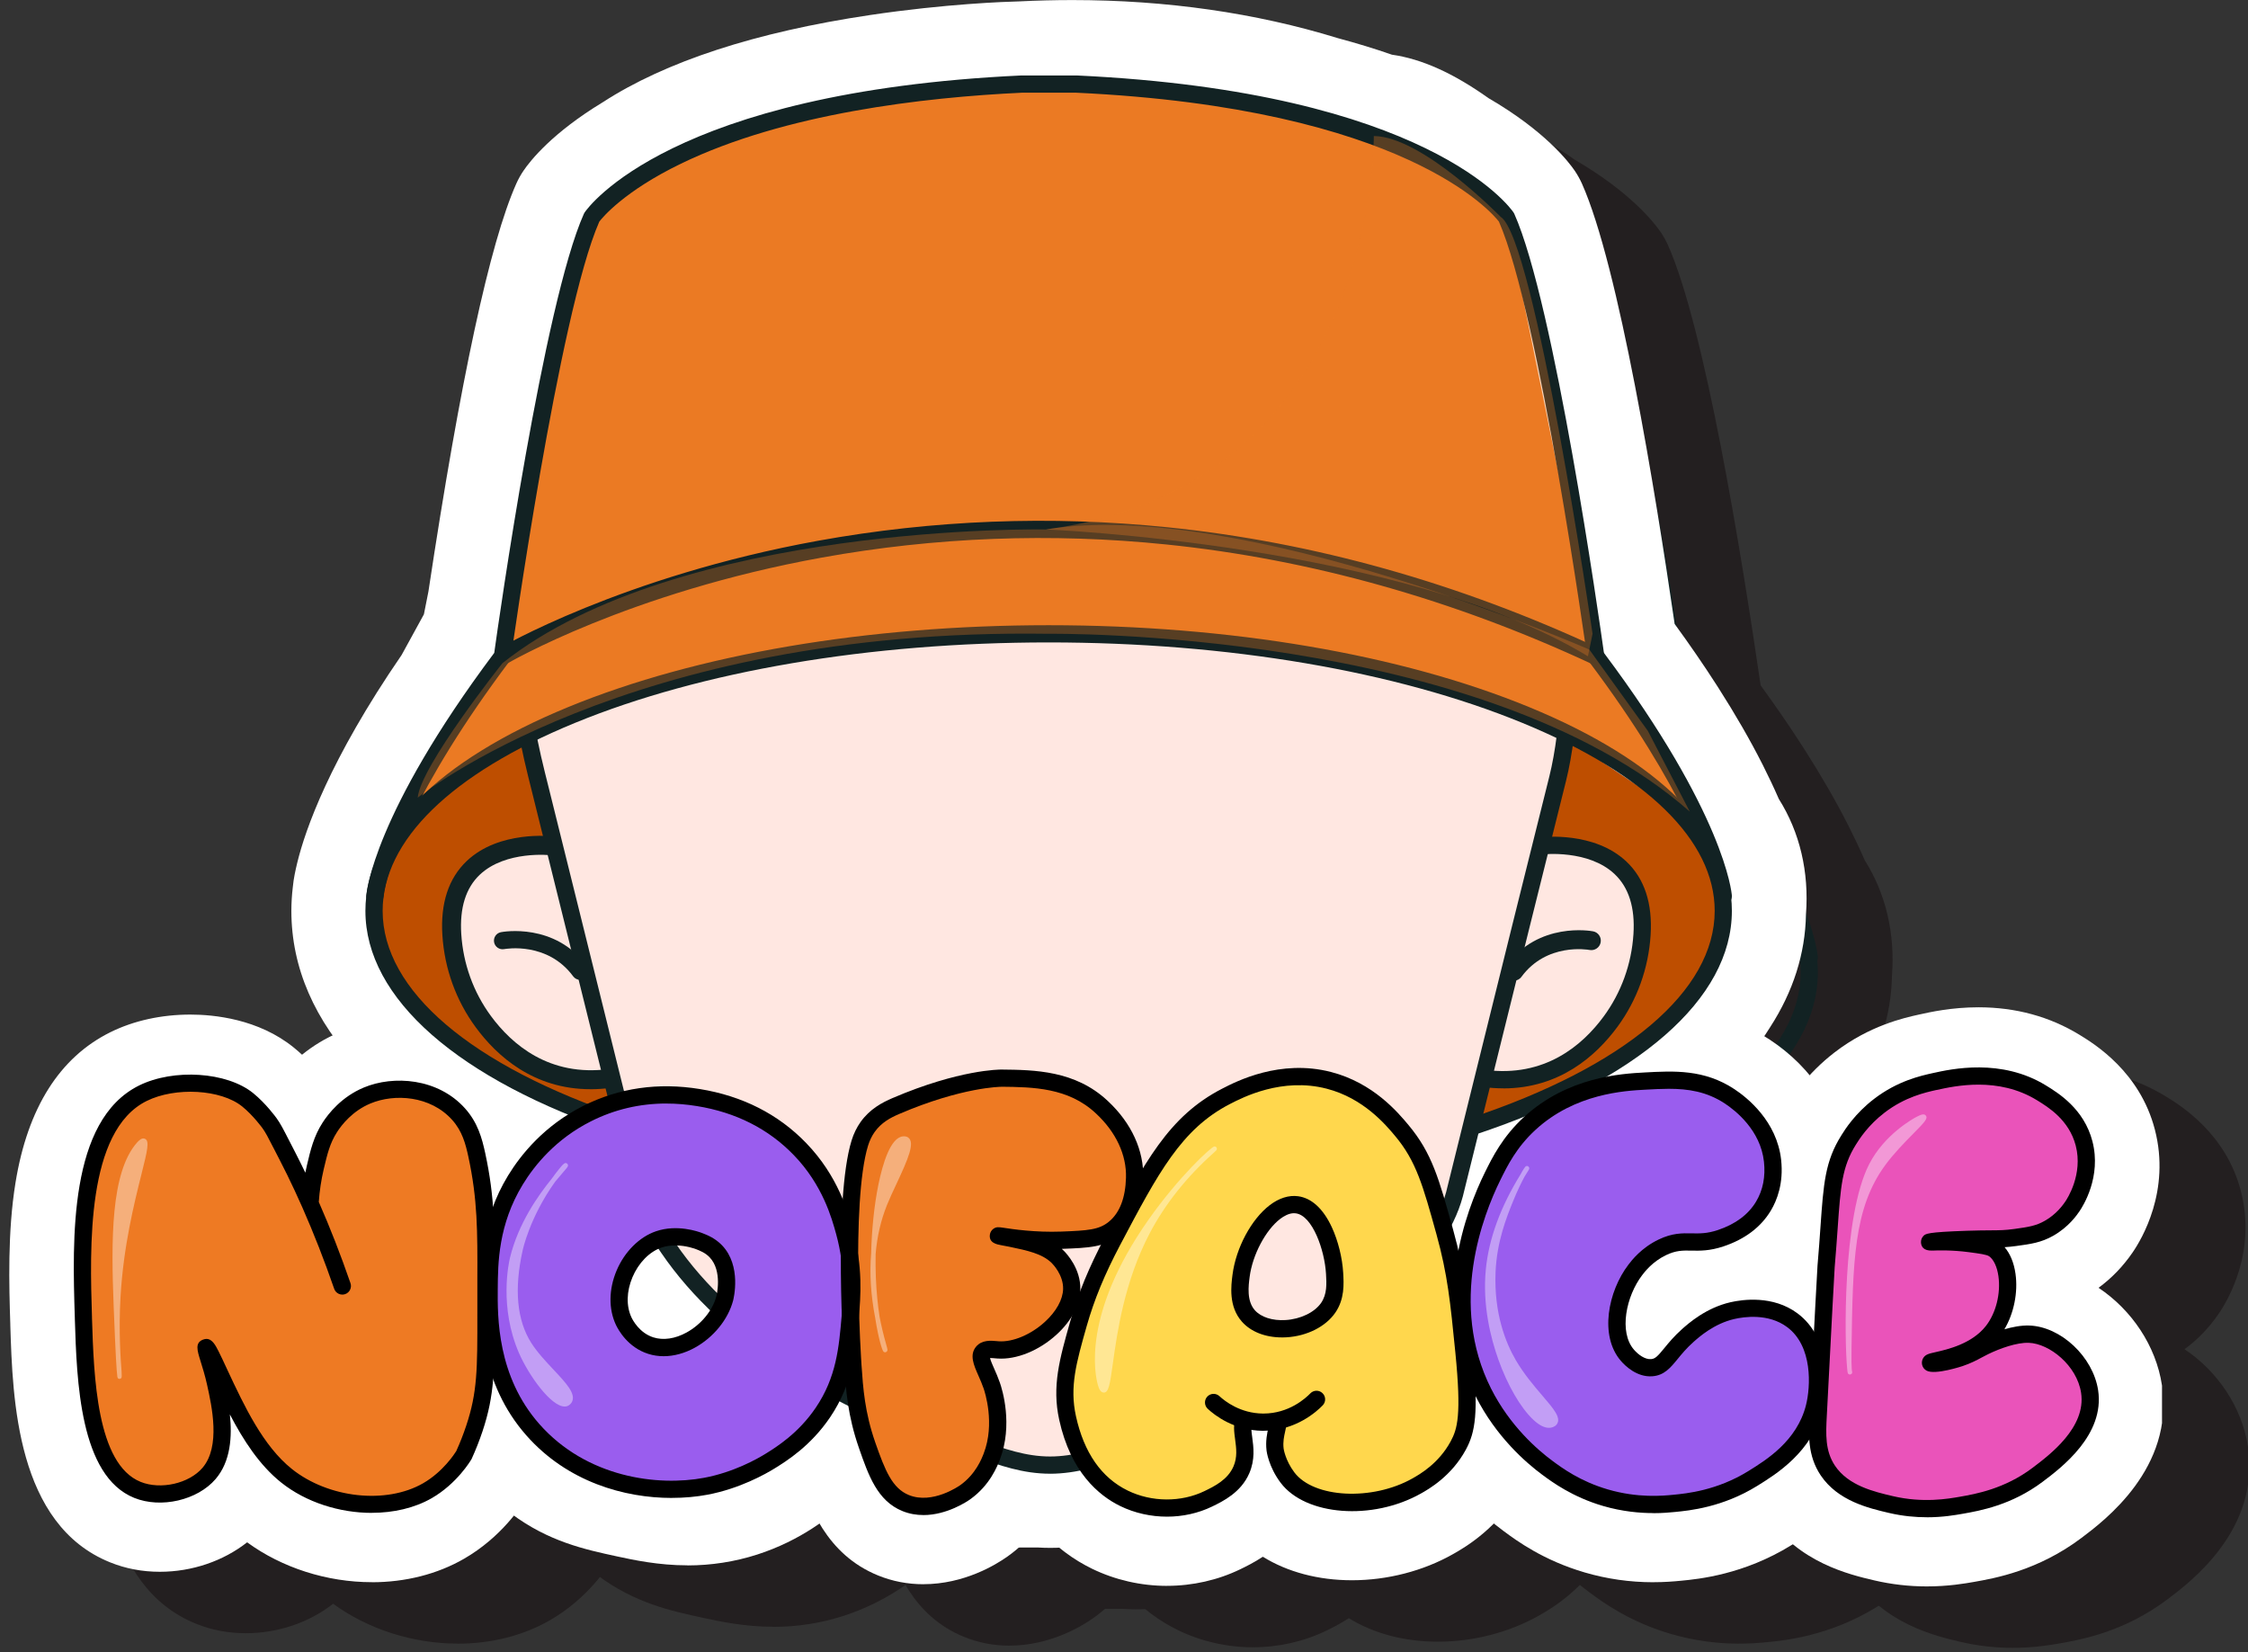 <svg width="366" height="269" viewBox="0 0 366 269" fill="none" xmlns="http://www.w3.org/2000/svg">
<rect x="0" y="0" width="366" height="269" fill="#333333" stroke="none"/>
<g clip-path="url(#clip0_1229_3070)">
<g clip-path="url(#clip1_1229_3070)">
<path d="M74.533 267.571C67.215 267.571 59.897 265.217 54.237 261.081C50.353 264.129 45.27 265.878 40.023 265.878C37.169 265.878 34.443 265.362 31.922 264.34C16.686 258.188 16.054 237.867 15.679 225.728V225.61C15.478 219.281 15.21 210.606 16.527 202.509C18.504 190.369 23.7 182.14 31.964 178.042C35.759 176.162 40.266 175.168 44.998 175.168C48.816 175.168 56.074 175.867 61.827 180.532C62.295 180.912 62.75 181.306 63.176 181.704C65.008 180.218 67.018 179.004 69.14 178.113C72.195 176.828 75.615 176.153 79.035 176.153C86.227 176.153 92.969 179.074 97.532 184.171C101.158 188.217 102.465 192.545 103.266 196.24C105.08 204.609 105.061 211.005 105.037 219.102V221.348C105.028 222.506 105.033 223.59 105.033 224.612C105.042 234.243 105.047 239.546 102.526 247.09C101.903 248.961 101.172 250.813 100.357 252.604C100.198 252.96 100.01 253.312 99.814 253.654C98.951 255.136 95.658 260.247 89.525 263.773C85.196 266.263 80.01 267.58 74.538 267.58L74.533 267.571Z" fill="#231F20"/>
<path d="M125.919 264.828C121.201 264.828 117.134 263.951 114.44 263.37C109.231 262.244 103.327 260.969 97.26 256.43C85.032 247.282 82.975 233.038 82.095 226.956C81.439 222.427 80.08 212.998 84.465 202.513C86.536 197.571 90.64 190.51 98.455 184.954C105.375 180.031 113.667 177.428 122.428 177.428H122.977C134.642 177.536 142.874 181.972 147.723 185.676C153.467 190.06 157.834 195.837 160.701 202.846C163.156 208.843 163.451 213.588 163.863 220.157C164.388 228.536 164.763 234.59 161.521 241.848C158.358 248.928 153.486 253.096 151.148 255.103C149.185 256.786 144.584 260.725 137.261 263.079C133.621 264.246 129.803 264.842 125.919 264.842V264.828Z" fill="#231F20"/>
<path d="M164.336 267.904C161.769 267.904 159.286 267.425 156.962 266.478C148.487 263.032 145.741 255.155 143.923 249.941C141.623 243.344 141.257 237.951 140.986 234.018L140.976 233.886C140.648 229.076 139.177 204.464 142.602 193.319C143.281 191.115 144.279 189.08 145.568 187.27C148.988 182.483 153.649 180.485 155.186 179.829C167.077 174.737 174.901 174.343 177.019 174.343H177.164C183.179 174.409 193.248 174.517 201.517 182.276L201.568 182.323C207.626 187.983 210.85 195.283 210.629 202.865C210.362 211.994 206.333 217.185 202.993 219.928C202.145 220.626 201.264 221.236 200.341 221.761C199.877 227.796 196.021 235.002 188.202 239.311C188.567 242.969 188.371 247.489 186.586 252.14C184.768 256.871 181.882 260.664 178.017 263.402C176.11 264.753 170.956 267.899 164.331 267.899L164.336 267.904Z" fill="#231F20"/>
<path d="M204 268.171C199.76 268.171 195.539 267.205 191.786 265.376C186.201 262.652 178.963 256.758 176.189 244.155C174.414 236.09 176.222 229.727 178.134 222.985C179.605 217.794 181.666 212.772 184.622 207.183C191.275 194.585 196.532 184.63 208.142 178.638C210.554 177.391 216.973 174.076 225.462 174.076C228.137 174.076 230.789 174.413 233.352 175.074C243.486 177.7 249.22 184.56 251.38 187.143C256.651 193.445 258.267 199.287 260.713 208.135C262.826 215.769 263.346 220.983 264.203 229.615C265.196 239.611 265.117 245.777 261.903 251.727C258.122 258.728 252.42 261.953 250.546 263.013C245.706 265.751 239.873 267.257 234.12 267.257C228.634 267.257 223.612 265.916 219.606 263.43C218.135 264.396 216.809 265.043 215.933 265.465C212.292 267.233 208.165 268.166 203.995 268.166L204 268.171Z" fill="#231F20"/>
<path d="M283.163 267.58C279.378 267.58 275.634 267.046 272.036 265.995C265.252 264.012 260.909 260.805 258.824 259.262C255.461 256.777 249.178 251.333 244.877 242.804C235.221 223.66 242.656 204.398 246.301 197.009C247.707 194.163 250.054 189.394 254.997 184.851C264.938 175.717 276.721 175.07 281.158 174.826C282.587 174.746 284.063 174.667 285.684 174.667C289.765 174.667 295.916 175.145 302.157 179.262C309.128 183.861 313.602 190.838 314.432 198.406C315.167 205.13 313.153 210.156 311.335 213.194C311.063 213.649 310.777 214.09 310.473 214.521C311.321 214.986 312.136 215.511 312.914 216.087C322.082 222.91 322.968 234.711 320.939 242.743C318.147 253.804 309.381 259.239 305.638 261.555C297.903 266.347 290.514 267.064 287.736 267.332C286.438 267.458 284.986 267.575 283.159 267.575L283.163 267.58Z" fill="#231F20"/>
<path d="M327.695 268.26C324.809 268.26 321.932 267.927 319.14 267.275C315.139 266.338 306.814 264.387 301.707 256.791C297.598 250.672 297.912 244.624 298.118 240.619L298.127 240.46C299.149 220.879 299.364 216.706 299.439 215.872C299.636 213.598 299.777 211.586 299.903 209.814C300.451 202.04 300.845 196.441 304.883 189.994C305.68 188.724 308.107 184.846 312.707 181.311C318.386 176.95 324.003 175.703 326.402 175.173C328.281 174.756 331.771 173.982 336.114 173.982C342.186 173.982 347.733 175.496 352.596 178.479C355.023 179.965 362.407 184.499 364.838 193.895C367.415 203.84 362.702 211.741 361.193 213.921C359.638 216.181 357.782 218.099 355.665 219.646C361.062 223.238 365.021 229.108 365.986 235.49C368.029 248.98 356.63 257.551 352.882 260.369C345.798 265.695 338.784 266.928 335.411 267.524C333.945 267.782 331.213 268.26 327.695 268.26Z" fill="#231F20"/>
<path d="M184.974 261.986C184.309 261.986 183.629 261.963 182.908 261.921H179.446C178.11 261.921 176.789 261.724 175.515 261.335C123.618 245.477 110.313 220.978 107.399 213.542C106.429 211.521 105.726 209.594 105.243 207.657L104.227 203.554C76.608 192.803 61.438 176.786 61.438 158.284C61.438 157.008 61.518 155.71 61.672 154.425C61.808 152.948 62.117 151.644 62.342 150.683L62.413 150.383C63.706 145.104 67.622 133.752 79.391 116.624L83.017 110.008L83.753 106.294C88.953 71.827 93.77 49.48 98.07 39.873C98.394 39.15 98.783 38.452 99.228 37.795C100.38 36.098 103.946 31.616 112.116 26.659C122.349 20.02 136.98 15.237 155.603 12.457C167.967 10.61 177.839 10.277 179.853 10.23C182.781 10.084 185.724 10.009 188.591 10.009C203.902 10.009 218.453 12.096 231.839 16.217C234.889 17.033 237.84 17.933 240.623 18.904C245.472 19.589 250.626 21.91 256.356 25.984C265.562 31.334 269.422 36.379 270.392 37.805C270.832 38.456 271.221 39.15 271.549 39.873C277.556 53.292 283.552 90.31 286.593 111.18C286.593 111.18 286.616 111.344 286.649 111.569C289.09 114.922 291.376 118.241 293.443 121.458C293.569 121.645 293.696 121.838 293.813 122.035C296.544 126.311 298.934 130.456 300.915 134.361L300.967 134.46C301.932 136.368 302.822 138.253 303.614 140.068C307.029 145.474 308.557 151.959 308.032 158.851C307.924 165.233 305.956 171.417 302.185 177.241C294.244 190.027 280.535 197.445 270.397 201.421C268.729 202.152 266.995 202.87 265.215 203.564L263.992 207.193C263.931 207.432 263.833 207.835 263.824 207.868C261.668 216.017 256.459 222.652 252.162 227.519C249.768 230.234 247.07 232.883 244.142 235.401C235.947 242.673 228.095 246.734 226.338 247.596C224.717 248.487 223.078 249.35 221.466 250.152C217.198 252.276 212.719 254.208 207.771 256.046C206.811 256.402 205.841 256.782 204.867 257.166L204.782 257.199C203.555 257.682 202.285 258.179 200.959 258.671C199.877 259.07 198.856 259.422 197.848 259.745L195.262 260.847C193.59 261.56 191.814 261.921 189.996 261.921H187.04C186.319 261.968 185.639 261.986 184.974 261.986Z" fill="#231F20"/>
<path d="M113.311 185.559L119.786 208.215C119.786 208.215 127.746 232.644 179.45 248.44H190.006L220.22 235.588C220.22 235.588 242.455 225.231 251.071 203.4L257.208 185.179C257.208 185.179 276.052 186.028 281.055 166.691C281.055 166.691 285.834 146.913 265.515 148.447L268.504 129.358C268.504 129.358 212.55 103.884 154.16 115.991C154.16 115.991 107.206 120.201 100.418 130.156L102.929 145.451L101.8 147.612C101.8 147.612 84.409 148.104 88.626 165.547C88.626 165.547 92.706 186.932 113.321 185.559H113.311Z" fill="#231F20"/>
<path d="M269.558 130.479L265.97 146.937C265.97 146.937 280.381 146.229 281.885 158.439C281.885 158.439 283.74 182.858 258.281 186.309H256.159L254.744 192.236C254.744 192.236 280.386 186.867 290.782 170.076C290.782 170.076 302.41 150.468 285.492 141.17L269.558 130.479Z" fill="#231F20"/>
<path d="M100.413 130.156L104.4 146.431C104.4 146.431 84.915 147.209 87.52 164.201C87.52 164.201 92.795 187.889 112.215 185.676L114.262 191.71C114.262 191.71 84.268 186.173 76.533 162.982C76.533 162.982 67.257 146.365 100.418 130.156H100.413Z" fill="#231F20"/>
<path d="M184.979 249.913C180.532 249.913 176.77 248.572 172.788 247.156C171.823 246.813 170.848 246.466 169.846 246.133C164.814 244.46 160.729 242.894 156.985 241.206C151.841 238.88 147.034 236.296 142.7 233.525C133.658 227.744 126.588 221.18 121.688 214.006C119.837 211.296 117.79 208.121 116.951 204.745L100.629 138.957C98.858 131.9 97.185 125.232 97.761 117.519C98.249 111.058 99.401 104.653 101.2 98.478C104.667 86.55 110.659 75.231 118.516 65.745C134.67 46.245 158.105 34.804 182.814 34.358C183.329 34.349 183.845 34.344 184.36 34.344C209.083 34.344 232.71 45.349 249.183 64.536C259.509 76.562 267.127 92.256 270.083 107.593C271.591 115.409 271.085 128.665 268.963 137.142C264.995 152.99 260.998 169.115 257.138 184.71C255.568 191.054 253.994 197.398 252.42 203.742L252.172 204.745C250.659 210.47 246.54 215.651 243.125 219.52C236.397 227.144 227.556 233.628 216.092 239.339C212.213 241.271 208.118 243.034 203.574 244.722C202.515 245.116 201.451 245.533 200.374 245.96C199.207 246.419 197.998 246.893 196.79 247.343C193.341 248.614 189.242 249.913 184.974 249.917L184.979 249.913ZM184.36 37.144C183.863 37.144 183.362 37.144 182.866 37.158C158.976 37.589 136.305 48.659 120.676 67.532C113.058 76.727 107.253 87.698 103.894 99.261C102.151 105.249 101.031 111.461 100.558 117.73C100.015 124.989 101.556 131.145 103.346 138.272L107.965 156.872L119.673 204.065C120.4 206.991 122.288 209.912 124.002 212.421C128.687 219.281 135.485 225.582 144.209 231.157C148.43 233.853 153.115 236.376 158.138 238.641C161.792 240.291 165.788 241.824 170.727 243.466C171.748 243.803 172.741 244.159 173.725 244.511C177.473 245.847 181.015 247.109 184.974 247.109C188.802 247.109 192.606 245.894 195.82 244.708C197 244.272 198.195 243.803 199.348 243.348C200.439 242.917 201.526 242.49 202.599 242.092C207.05 240.437 211.056 238.716 214.841 236.826C225.973 231.279 234.537 225.01 241.021 217.658C244.235 214.02 248.096 209.181 249.454 204.042L249.698 203.057C251.272 196.713 252.842 190.369 254.411 184.025C258.272 168.43 262.268 152.301 266.236 136.453C268.279 128.304 268.766 115.592 267.323 108.118C264.456 93.245 257.063 78.021 247.046 66.355C231.103 47.787 208.254 37.144 184.351 37.144H184.36Z" fill="#122223"/>
<path d="M110.144 187.317C100.919 187.317 94.936 181.981 91.436 177.213C88.246 172.866 86.372 167.694 86.025 162.246C85.693 157.037 87.032 152.967 90.007 150.153C95.288 145.165 103.716 146.126 104.072 146.168L103.697 149.23L103.885 147.701L103.702 149.23C103.627 149.22 96.328 148.409 92.111 152.404C89.839 154.556 88.827 157.801 89.099 162.049C89.408 166.907 91.076 171.52 93.92 175.389C97.34 180.04 103.44 185.315 113.11 184.035L113.517 187.092C112.351 187.247 111.226 187.322 110.149 187.322L110.144 187.317Z" fill="#122223"/>
<path d="M80.764 142.126C80.764 142.126 107.576 112.92 188.487 113.206C188.487 113.206 259.686 112.193 289.38 144.536L288.945 140.499L273.812 116.839L259.269 45.373C259.269 45.373 233.619 20.953 180.359 23.691C180.359 23.691 118.736 24.873 108.645 50.01L95.822 114.668L80.764 142.131V142.126Z" fill="#231F20"/>
<path d="M108.448 169.514C108.017 169.514 107.595 169.317 107.319 168.941C103.149 163.282 96.37 164.459 96.079 164.511C95.32 164.651 94.585 164.15 94.444 163.39C94.304 162.63 94.8 161.899 95.559 161.754C95.915 161.683 104.339 160.169 109.577 167.277C110.036 167.901 109.905 168.777 109.282 169.242C109.033 169.424 108.738 169.514 108.453 169.514H108.448Z" fill="#122223"/>
<path d="M258.759 187.176C257.686 187.176 256.576 187.106 255.414 186.951L255.784 184.166C265.52 185.46 271.662 180.148 275.101 175.468C277.959 171.577 279.636 166.939 279.945 162.058C280.221 157.768 279.191 154.486 276.886 152.306C272.622 148.264 265.257 149.084 265.182 149.094L264.845 146.309C265.196 146.266 273.564 145.31 278.797 150.257C281.744 153.042 283.07 157.074 282.737 162.241C282.391 167.661 280.531 172.814 277.354 177.138C273.873 181.878 267.923 187.181 258.755 187.186L258.759 187.176Z" fill="#122223"/>
<path d="M260.464 169.65C260.146 169.65 259.827 169.551 259.551 169.349C258.867 168.843 258.722 167.877 259.228 167.193C264.517 160.019 273.02 161.547 273.381 161.618C274.215 161.777 274.763 162.583 274.604 163.423C274.445 164.257 273.639 164.806 272.805 164.651C272.505 164.595 265.815 163.446 261.706 169.026C261.406 169.434 260.938 169.654 260.464 169.654V169.65Z" fill="#122223"/>
<path d="M254.2 194.702L253.315 192.039C278.642 183.627 293.171 171.323 293.171 158.284C293.171 146.843 282.053 135.979 261.87 127.689C241.288 119.24 213.895 114.584 184.735 114.584C155.575 114.584 128.181 119.24 107.6 127.689C87.417 135.979 76.299 146.843 76.299 158.284C76.299 171.225 90.649 183.472 115.672 191.879L114.778 194.542C88.541 185.727 73.493 172.514 73.493 158.289C73.493 145.633 85.229 133.846 106.532 125.096C127.441 116.511 155.214 111.78 184.73 111.78C214.246 111.78 242.019 116.511 262.929 125.096C284.236 133.846 295.968 145.633 295.968 158.289C295.968 172.618 280.741 185.892 254.191 194.707L254.2 194.702Z" fill="#122223"/>
<path d="M294.577 157.309C293.85 157.309 293.237 156.751 293.18 156.014C292.82 151.705 288.074 138.155 272.688 117.683L272.468 117.393L272.416 117.032C272.337 116.469 264.611 60.996 258.042 46.081C257.021 44.749 242.778 27.602 189.233 25.093H180.383C164.369 25.843 141.754 28.46 124.874 36.642C115.574 41.148 112.074 45.424 111.573 46.081C105.005 60.991 97.279 116.474 97.199 117.032L97.148 117.393L96.927 117.683C81.542 138.159 76.796 151.71 76.435 156.014C76.37 156.783 75.695 157.351 74.927 157.299C74.158 157.238 73.582 156.568 73.638 155.799C73.675 155.264 74.833 142.497 94.468 116.286C95.203 111.011 102.531 59.406 109.067 44.796L109.188 44.58C109.732 43.778 123.145 24.957 180.28 22.285H189.326C246.461 24.957 259.874 43.783 260.418 44.58L260.54 44.796C267.075 59.406 274.403 111.006 275.138 116.286C294.773 142.497 295.931 155.264 295.968 155.799C296.024 156.572 295.448 157.243 294.675 157.304C294.637 157.304 294.605 157.304 294.567 157.304L294.577 157.309Z" fill="#122223"/>
<path d="M273.807 118.241C273.611 118.241 273.409 118.199 273.217 118.11C250.649 107.588 227.322 101.038 203.883 98.637C185.133 96.715 166.266 97.437 147.807 100.771C116.352 106.454 96.731 117.932 96.538 118.049C95.873 118.443 95.011 118.223 94.618 117.557C94.224 116.891 94.444 116.028 95.109 115.634C95.306 115.517 115.274 103.819 147.189 98.032C165.92 94.638 185.063 93.897 204.094 95.838C227.87 98.262 251.53 104.902 274.407 115.569C275.11 115.897 275.414 116.732 275.086 117.435C274.847 117.946 274.342 118.246 273.812 118.246L273.807 118.241Z" fill="#122223"/>
<g style="mix-blend-mode:multiply" opacity="0.32">
<path d="M237.671 32.15C237.671 32.15 238.294 89.067 184.304 96.19C184.304 96.19 242.464 98.572 272.533 116.839L273.287 113.177C273.287 113.177 263.889 48.805 258.323 45.302C258.323 45.302 245.57 32.202 237.671 32.145V32.15Z" fill="#231F20"/>
</g>
<g style="mix-blend-mode:multiply" opacity="0.32">
<path d="M95.822 117.941C95.822 117.941 82.427 134.765 82.01 139.857C82.01 139.857 115.958 112.141 184.74 113.177C184.74 113.177 255.119 112.23 289.118 142.126L282.302 129.007L272.758 115.742C272.758 115.742 216.055 90.934 184.304 96.19C184.304 96.19 124.644 95.06 95.822 117.946V117.941Z" fill="#231F20"/>
</g>
<path d="M69.735 219.351C67.323 212.369 64.98 206.926 63.237 203.184C62.361 201.299 61.555 199.672 60.81 198.233C58.992 194.711 58.604 193.858 57.882 192.854C57.882 192.854 56.303 190.651 54.326 189.047C50.419 185.877 42.332 185.465 37.254 187.983C26.576 193.276 27.209 212.529 27.584 224.616C27.888 234.444 28.352 249.308 36.378 252.548C40.238 254.109 45.499 252.834 48.039 249.87C51.464 245.871 49.908 238.828 49.088 235.138C48.428 232.161 47.345 229.483 47.561 229.399C47.791 229.31 49.173 232.381 49.81 233.741C52.513 239.503 55.694 246.293 60.656 250.255C66.943 255.272 77.011 256.477 83.589 252.693C87.44 250.48 89.52 246.907 89.52 246.907C89.97 245.922 90.607 244.431 91.226 242.57C93.343 236.221 93.1 232.1 93.118 220.584C93.133 211.281 93.301 205.781 91.624 198.026C91.095 195.588 90.457 193.394 88.663 191.387C84.896 187.181 78.468 186.379 73.75 188.363C70.363 189.788 68.428 192.404 67.697 193.539C66.39 195.569 65.926 197.534 65.336 200.033C64.774 202.424 64.563 204.469 64.479 205.936" fill="#231F20"/>
<path d="M173.992 230.126C173.186 231.092 174.564 232.977 175.468 235.574C175.665 236.146 177.534 241.745 175.468 247.118C175.056 248.192 173.959 250.93 171.13 252.937C170.731 253.218 165.934 256.519 161.441 254.691C158.026 253.303 156.723 249.735 155.168 245.271C153.378 240.132 153.111 236.015 152.863 232.344C152.863 232.344 151.045 205.674 153.992 196.08C154.409 194.73 154.99 193.849 155.261 193.464C156.629 191.546 158.489 190.641 159.876 190.046C170.605 185.451 177.042 185.521 177.042 185.521C182.299 185.577 188.488 185.648 193.374 190.229C194.152 190.96 198.917 195.26 198.725 201.773C198.687 203.057 198.561 207.399 195.431 209.973C193.431 211.619 191.187 211.736 186.843 211.9C181.212 212.111 176.56 211.108 176.55 211.188C176.546 211.225 177.59 211.38 178.663 211.6C181.666 212.229 184.384 212.791 186.23 214.629C186.464 214.859 188.553 216.997 188.488 219.871C188.371 224.959 181.535 230.107 176.489 229.751C175.688 229.695 174.54 229.469 173.997 230.121L173.992 230.126Z" fill="#231F20"/>
<path d="M252.355 230.056C251.535 221.813 251.076 217.227 249.239 210.578C246.986 202.443 245.861 198.378 242.249 194.055C240.586 192.067 236.805 187.542 230.372 185.878C222.581 183.857 215.881 187.317 213.609 188.489C205.326 192.765 201.484 200.038 195.159 212.013C192.231 217.555 190.666 221.747 189.598 225.503C187.86 231.622 186.698 235.715 187.827 240.849C188.258 242.809 189.945 250.471 197.01 253.917C201.339 256.027 206.582 256.022 210.742 254.001C212.419 253.185 214.982 251.943 216.134 249.28C217.582 245.932 215.68 242.964 216.617 241.107C217.507 241.351 218.5 241.515 219.587 241.524C220.478 241.534 221.307 241.435 222.075 241.276C222.169 242.331 221.349 243.766 221.611 245.993C221.611 245.993 221.874 248.211 223.635 250.546C227.257 255.352 237.47 255.985 244.695 251.896C246.025 251.141 249.328 249.223 251.436 245.318C252.795 242.8 253.357 240.019 252.364 230.056H252.355ZM230.246 223.097C227.571 226.975 220.178 227.744 217.245 224.42C215.474 222.413 215.853 219.496 216.064 217.879C216.781 212.351 221.11 205.772 225.172 206.325C228.962 206.846 231.056 213.377 231.291 217.494C231.389 219.234 231.506 221.269 230.246 223.097Z" fill="#231F20"/>
<path d="M309.395 239.086C310.393 235.138 310.393 228.33 305.811 224.917C301.908 222.014 296.849 223.172 296.066 223.351C292.421 224.185 289.76 226.548 288.8 227.402C285.675 230.177 285.108 232.489 282.915 232.648C280.844 232.799 279.195 230.895 278.961 230.623C275.981 227.181 277.227 220.683 280.249 216.725C280.774 216.041 282.184 214.231 284.663 213.045C288.308 211.3 289.952 212.965 294.131 211.572C295.204 211.216 298.938 209.969 301.121 206.325C303.009 203.175 302.7 199.953 302.592 198.964C301.899 192.625 296.511 189.071 295.602 188.475C291.067 185.484 286.424 185.737 281.809 185.99C278.258 186.187 269.848 186.647 263.05 192.892C259.818 195.865 258.267 198.936 256.983 201.543C255.723 204.103 247.491 220.795 255.512 236.695C258.942 243.489 264.03 247.55 265.904 248.933C267.651 250.222 270.72 252.449 275.372 253.809C280.432 255.286 284.569 254.925 286.588 254.728C289.067 254.489 294.103 253.94 299.369 250.677C302.471 248.759 307.779 245.468 309.39 239.082L309.395 239.086Z" fill="#231F20"/>
<path d="M328.979 186.07C326.932 186.525 323.474 187.326 319.965 190.022C317.121 192.207 315.598 194.594 314.98 195.579C311.874 200.539 312.305 204.712 311.312 216.163C311.255 216.824 310.843 224.72 310.023 240.483C309.864 243.498 309.705 246.57 311.602 249.397C314.095 253.106 318.648 254.175 321.862 254.925C326.979 256.125 331.134 255.431 333.36 255.038C336.199 254.541 341.024 253.636 345.733 250.096C348.736 247.84 355.192 242.983 354.217 236.535C353.473 231.612 348.628 227.336 344.341 227.195C341.493 227.102 337.871 228.799 337.094 229.179C335.749 229.83 334.91 230.435 333.083 231.059C330.666 231.879 328.375 232.105 328.309 231.856C328.197 231.434 334.929 231.195 338.433 226.722C341.699 222.558 341.587 215.464 338.686 213.377C337.993 212.88 336.901 212.735 334.714 212.444C330.965 211.947 328.169 212.238 328.164 212.182C328.164 212.13 330.445 211.891 334.301 211.76C338.794 211.605 339.558 211.802 342.125 211.455C344.444 211.136 345.911 210.92 347.612 209.959C349.785 208.726 350.966 207.052 351.406 206.415C351.763 205.899 354.705 201.482 353.323 196.146C352.095 191.41 348.263 189.057 346.384 187.903C339.577 183.725 332.081 185.385 328.993 186.07H328.979Z" fill="#231F20"/>
<path d="M152.432 224.345C152.722 220.959 153.078 216.303 151.495 210.531C150.698 207.629 149.119 202.11 144.265 197.074C137.861 190.435 130.145 189.071 127.708 188.672C125.333 188.288 117.762 187.167 109.596 191.284C103.116 194.547 99.537 199.452 97.925 202.091C93.807 208.839 93.671 215.295 93.639 219.778C93.596 225.076 93.676 234.726 100.76 242.753C108.532 251.563 120.493 253.537 128.922 251.952C134.31 250.94 138.47 248.426 139.449 247.817C141.403 246.602 145.053 244.281 147.981 239.949C151.546 234.674 151.996 229.446 152.432 224.345ZM132 221.367C130.697 226.328 124.78 230.599 119.95 229.062C117.031 228.133 115.724 225.465 115.546 225.085C113.283 220.284 116.417 213.434 121.243 211.774C124.288 210.728 127.488 211.924 127.797 212.041C128.556 212.337 129.615 212.744 130.534 213.701C133.204 216.481 132.051 221.133 131.995 221.362L132 221.367Z" fill="#231F20"/>
<path d="M74.538 256.289C69.309 256.289 63.837 254.583 59.78 251.347C56.233 248.515 53.619 244.455 51.422 240.254C51.806 243.845 51.571 247.896 49.102 250.78C46.146 254.231 40.205 255.605 35.853 253.847C26.98 250.264 26.497 234.852 26.183 224.654V224.541C25.78 211.741 25.18 192.395 36.635 186.717C42.276 183.922 50.958 184.494 55.212 187.95C57.311 189.652 58.955 191.935 59.025 192.029C59.667 192.925 60.07 193.712 61.152 195.822L62.057 197.581C62.619 198.673 63.167 199.77 63.71 200.905C63.79 200.502 63.879 200.099 63.973 199.7C64.568 197.177 65.078 195.002 66.517 192.765C67.472 191.279 69.609 188.564 73.207 187.054C78.07 185.01 85.299 185.516 89.708 190.435C91.793 192.761 92.477 195.307 92.997 197.712C94.571 204.966 94.552 210.278 94.529 218.315V220.57C94.519 221.742 94.524 222.835 94.524 223.862C94.534 232.939 94.538 237.079 92.561 243.001C92.055 244.52 91.46 246.026 90.799 247.474C90.781 247.517 90.757 247.559 90.734 247.596C90.64 247.756 88.419 251.516 84.292 253.893C81.49 255.502 78.07 256.28 74.542 256.28L74.538 256.289ZM47.617 227.969C48.568 227.969 49.116 229.052 49.604 230.023C49.992 230.792 50.433 231.743 50.789 232.508L51.08 233.136C53.773 238.885 56.823 245.393 61.527 249.148C67.491 253.907 76.876 254.925 82.891 251.465C86.11 249.613 88.012 246.668 88.279 246.241C88.888 244.905 89.431 243.517 89.9 242.115C91.732 236.629 91.727 232.892 91.718 223.866C91.718 222.835 91.718 221.742 91.718 220.57V218.31C91.746 210.456 91.76 205.266 90.256 198.312C89.797 196.188 89.249 194.13 87.618 192.315C84.086 188.372 78.243 187.992 74.294 189.647C71.399 190.866 69.656 193.079 68.878 194.289C67.702 196.118 67.285 197.89 66.704 200.347C66.292 202.096 66.025 203.887 65.903 205.674C67.749 209.875 69.478 214.306 71.061 218.891C71.314 219.623 70.925 220.425 70.195 220.678C69.464 220.931 68.662 220.542 68.409 219.81C66.817 215.197 65.069 210.738 63.209 206.522C63.2 206.504 63.195 206.489 63.186 206.471C62.783 205.561 62.375 204.666 61.963 203.779C61.166 202.068 60.379 200.464 59.559 198.88L58.651 197.112C57.61 195.082 57.259 194.397 56.739 193.67C56.725 193.651 55.24 191.593 53.441 190.135C49.992 187.336 42.571 186.909 37.872 189.235C28.034 194.111 28.624 213.105 28.975 224.457V224.57C29.275 234.036 29.715 248.347 36.898 251.244C40.163 252.562 44.778 251.516 46.971 248.951C49.941 245.482 48.493 238.945 47.716 235.438C47.392 233.966 46.952 232.55 46.629 231.514C46.104 229.826 45.724 228.602 47.046 228.086C47.252 228.006 47.439 227.969 47.612 227.969H47.617Z" fill="#231F20"/>
<g opacity="0.4">
<path d="M33.459 234.102C33.534 234.102 32.826 228.283 33.248 221.039C34.077 206.921 38.678 196.23 37.427 195.719C37.16 195.611 36.733 196.076 36.556 196.277C32.24 201.214 32.503 213.077 32.878 222.685C33.098 228.269 33.384 234.102 33.459 234.097V234.102Z" fill="#231F20"/>
<path d="M33.459 234.477C33.365 234.477 33.276 234.439 33.206 234.378C33.173 234.35 33.14 234.318 33.103 234.069H33.093C33.093 234.069 33.093 234.032 33.093 233.994C32.986 233.225 32.826 230.792 32.508 222.708C32.081 211.882 32.025 200.905 36.279 196.038C36.635 195.63 37.104 195.185 37.572 195.377C38.392 195.71 38.013 197.224 37.005 201.261C35.853 205.88 34.105 212.862 33.627 221.062C33.295 226.712 33.656 231.5 33.796 233.3C33.843 233.91 33.826 234.258 33.745 234.346C33.679 234.421 33.581 234.468 33.482 234.472H33.468L33.459 234.477ZM37.268 196.122C37.188 196.174 37.052 196.287 36.837 196.53C33.182 200.713 32.911 210.48 33.098 218.193C33.763 211.15 35.253 205.191 36.279 201.083C36.841 198.828 37.375 196.69 37.263 196.122H37.268Z" fill="#231F20"/>
</g>
<g opacity="0.4">
<path d="M106.785 238.059C107.75 236.245 102.648 232.7 100.179 228.808C98.454 226.089 96.946 221.503 98.722 213.513C98.722 213.513 100.005 207.038 105.454 200.371C105.454 200.371 106.035 199.663 106.105 199.714C106.293 199.855 99.476 206.232 97.391 214.85C97.218 215.558 95.597 222.689 98.848 230.145C100.577 234.107 104.456 239.208 106.236 238.556C106.578 238.43 106.752 238.125 106.785 238.064V238.059Z" fill="#231F20"/>
<path d="M105.927 238.974C103.725 238.974 100.118 233.975 98.506 230.29C95.236 222.788 96.834 215.558 97.03 214.761C98.38 209.176 101.636 204.586 103.81 201.908C104.231 201.322 104.681 200.727 105.168 200.136C105.684 199.508 105.988 199.166 106.326 199.419C106.41 199.48 106.466 199.583 106.475 199.681C106.499 199.892 106.433 199.972 105.791 200.713C105.431 201.125 104.953 201.683 104.395 202.363C100.197 208.224 99.101 213.527 99.087 213.588C97.686 219.876 98.159 224.931 100.493 228.611C101.458 230.14 102.873 231.645 104.119 232.972C106.185 235.176 107.815 236.91 107.113 238.237C107.033 238.383 106.803 238.744 106.368 238.903C106.227 238.955 106.082 238.978 105.927 238.978V238.974ZM99.106 210.906C98.562 212.172 98.094 213.523 97.752 214.934C97.564 215.708 96.014 222.713 99.19 229.99C101.078 234.318 104.77 238.692 106.115 238.2C106.326 238.125 106.443 237.919 106.461 237.881C106.916 237.028 105.295 235.302 103.58 233.474C102.31 232.123 100.877 230.59 99.87 229.005C97.429 225.151 96.923 219.914 98.366 213.434C98.366 213.41 98.567 212.454 99.106 210.906Z" fill="#231F20"/>
</g>
<path d="M123.37 253.856C115.672 253.856 106.387 251.258 99.706 243.686C92.111 235.077 92.195 224.738 92.233 219.768C92.266 215.581 92.322 208.581 96.726 201.365C98.806 197.96 102.615 193.229 108.963 190.032C114.764 187.111 121.145 186.187 127.933 187.289C134.891 188.419 140.723 191.382 145.273 196.099C150.464 201.482 152.075 207.343 152.848 210.156C154.53 216.284 154.109 221.208 153.832 224.462C153.383 229.723 152.914 235.157 149.143 240.737C145.985 245.402 142.073 247.835 140.189 249.008C138.629 249.978 134.431 252.341 129.179 253.331C127.413 253.664 125.45 253.851 123.37 253.851V253.856ZM122.489 189.647C118.156 189.647 114.047 190.613 110.224 192.536C104.466 195.433 101.008 199.728 99.12 202.823C95.119 209.378 95.072 215.642 95.039 219.787C95.002 224.405 94.927 234.017 101.809 241.824C109.516 250.564 121.093 251.999 128.659 250.574C133.448 249.673 137.28 247.512 138.704 246.626C140.419 245.557 143.994 243.334 146.814 239.166C150.178 234.196 150.59 229.352 151.031 224.227L152.427 224.349L151.031 224.227C151.293 221.17 151.687 216.552 150.136 210.906C149.424 208.313 147.943 202.921 143.249 198.054C139.131 193.783 133.822 191.091 127.479 190.065C125.783 189.788 124.12 189.652 122.485 189.652L122.489 189.647ZM122.049 230.782C121.182 230.782 120.334 230.656 119.528 230.398C116.225 229.343 114.679 226.525 114.281 225.685C113.068 223.107 113.105 219.89 114.384 216.852C115.682 213.776 118.076 211.38 120.793 210.447C124.218 209.27 127.657 210.48 128.313 210.733C129.151 211.056 130.416 211.549 131.555 212.73C134.788 216.097 133.419 221.494 133.359 221.723C132.553 224.785 130.173 227.72 127.137 229.39C125.46 230.313 123.717 230.782 122.049 230.782ZM123.942 212.749C123.22 212.749 122.452 212.843 121.702 213.096C119.73 213.776 117.959 215.586 116.965 217.94C115.996 220.242 115.939 222.624 116.816 224.48C117.012 224.893 118.095 226.989 120.376 227.716C121.993 228.231 123.913 227.95 125.783 226.923C128.167 225.61 130.027 223.341 130.641 221.001C130.66 220.936 131.672 216.903 129.526 214.671C128.823 213.94 127.975 213.612 127.291 213.344C127.202 213.312 125.722 212.744 123.937 212.744L123.942 212.749Z" fill="#231F20"/>
<path d="M164.327 256.641C163.217 256.641 162.064 256.458 160.916 255.989C156.84 254.334 155.388 250.156 153.847 245.73C152.01 240.465 151.724 236.259 151.471 232.55L151.462 232.437C151.387 231.335 149.658 205.392 152.647 195.668C152.985 194.561 153.495 193.52 154.118 192.648C155.627 190.538 157.595 189.497 159.323 188.756C170.202 184.1 176.775 184.119 177.056 184.119C182.397 184.175 189.045 184.25 194.335 189.207L194.391 189.258C198.224 192.84 200.262 197.299 200.13 201.815C200.009 205.969 198.73 209.082 196.326 211.061C193.918 213.044 191.276 213.143 186.9 213.307H186.867C186.989 213.415 187.106 213.523 187.218 213.64C187.677 214.099 189.968 216.552 189.889 219.909C189.833 222.431 188.455 225.048 186.01 227.275C183.147 229.887 179.46 231.378 176.391 231.157C176.265 231.148 176.133 231.134 175.998 231.125C175.782 231.106 175.431 231.073 175.187 231.078C175.285 231.5 175.613 232.245 175.866 232.817C176.166 233.492 176.504 234.261 176.799 235.115C177.178 236.207 178.963 241.951 176.785 247.624C176.386 248.656 175.182 251.793 171.95 254.086C171.495 254.409 168.197 256.646 164.332 256.646L164.327 256.641ZM177.024 186.923C176.892 186.923 170.638 186.965 160.429 191.335C158.991 191.949 157.506 192.732 156.405 194.28C155.955 194.908 155.585 195.677 155.332 196.493C152.493 205.73 154.245 231.983 154.264 232.245L154.273 232.358C154.512 235.893 154.788 239.897 156.498 244.806C158.105 249.411 159.272 252.29 161.975 253.387C165.803 254.944 170.141 251.915 170.324 251.788C172.863 249.988 173.842 247.446 174.161 246.612C176.03 241.754 174.344 236.606 174.147 236.034C173.889 235.288 173.589 234.608 173.299 233.952C172.531 232.212 171.804 230.567 172.919 229.226C173.857 228.1 175.36 228.241 176.26 228.325C176.372 228.335 176.485 228.349 176.588 228.353C178.884 228.518 181.84 227.275 184.121 225.193C185.967 223.51 187.045 221.559 187.087 219.839C187.139 217.579 185.438 215.82 185.241 215.623C183.69 214.081 181.231 213.57 178.378 212.974C177.886 212.871 177.403 212.787 177.028 212.716C176.307 212.585 174.972 212.346 175.164 210.986C175.215 210.616 175.417 210.278 175.716 210.058C176.204 209.697 176.602 209.758 177.389 209.875C178.79 210.09 182.515 210.653 186.792 210.494C191.112 210.33 192.929 210.212 194.541 208.885C196.293 207.446 197.23 205.036 197.324 201.726C197.432 198.026 195.708 194.322 192.475 191.302L192.414 191.246C187.926 187.036 182.135 186.97 177.024 186.914V186.923Z" fill="#231F20"/>
<g opacity="0.4">
<path d="M161.038 195.368C161.151 195.354 161.441 195.321 161.666 195.499C162.95 196.493 159.572 202.307 158.068 206.035C153.439 217.532 158.382 229.741 158.11 229.779C157.937 229.802 156.494 224.935 156.231 217.911C155.847 207.666 158.082 195.696 161.038 195.368Z" fill="#231F20"/>
<path d="M158.115 230.149C158.026 230.149 157.927 230.116 157.862 230.06C157.604 229.849 156.986 227.725 156.494 224.565C155.777 220.837 155.557 217.325 155.833 214.043C155.922 210.17 156.334 206.185 157.014 202.846C157.721 199.391 158.982 195.222 160.991 194.997C161.127 194.983 161.544 194.936 161.891 195.204C162.983 196.048 161.872 198.64 159.914 202.818C159.347 204.023 158.813 205.167 158.41 206.171C157.417 208.642 156.798 211.305 156.564 214.146C156.541 215.394 156.55 216.65 156.597 217.893C156.691 220.373 156.929 222.567 157.206 224.363C157.478 225.803 157.829 227.27 158.255 228.775C158.513 229.694 158.541 229.788 158.424 229.971C158.368 230.06 158.265 230.126 158.162 230.14C158.148 230.14 158.129 230.14 158.11 230.14L158.115 230.149ZM161.207 195.729C161.155 195.729 161.109 195.733 161.085 195.738C159.324 195.935 157.693 201.332 156.962 208.079C157.187 207.333 157.445 206.607 157.731 205.894C158.143 204.867 158.682 203.718 159.253 202.504C160.406 200.047 162.144 196.334 161.446 195.794C161.38 195.743 161.287 195.733 161.207 195.733V195.729Z" fill="#231F20"/>
</g>
<path d="M219.704 242.926C219.662 242.926 219.615 242.926 219.573 242.926C214.944 242.879 211.777 240.408 210.634 239.349C210.067 238.824 210.03 237.933 210.554 237.365C211.079 236.798 211.969 236.76 212.536 237.286C213.445 238.125 215.947 240.08 219.601 240.118C219.634 240.118 219.671 240.118 219.704 240.118C223.86 240.118 226.591 237.609 227.336 236.835C227.875 236.278 228.76 236.259 229.318 236.798C229.876 237.337 229.894 238.223 229.355 238.781C228.418 239.757 224.961 242.922 219.7 242.922L219.704 242.926Z" fill="#231F20"/>
<path d="M204.005 256.904C201.386 256.904 198.748 256.327 196.391 255.178C192.892 253.471 188.324 249.65 186.454 241.149C185.25 235.673 186.506 231.246 188.244 225.118C189.528 220.589 191.28 216.345 193.913 211.357C200.378 199.114 204.281 191.724 212.958 187.242C215.296 186.037 222.403 182.366 230.719 184.518C237.592 186.3 241.607 191.101 243.322 193.155C247.131 197.712 248.288 201.885 250.588 210.203C252.462 216.969 252.917 221.564 253.751 229.915C254.753 240.005 254.201 243.137 252.664 245.983C250.321 250.321 246.601 252.426 245.379 253.115C237.465 257.593 226.563 256.768 222.506 251.39C220.538 248.778 220.224 246.26 220.21 246.157C220.023 244.577 220.304 243.334 220.506 242.425C220.595 242.031 220.674 241.665 220.674 241.445C220.674 240.671 221.302 240.038 222.075 240.038C222.848 240.038 223.476 240.666 223.476 241.44C223.476 241.974 223.359 242.49 223.237 243.039C223.059 243.827 222.857 244.717 222.989 245.824C222.989 245.833 223.251 247.723 224.736 249.697C227.899 253.893 237.433 254.376 243.987 250.668C245.144 250.011 248.222 248.272 250.185 244.647C251.277 242.631 251.966 240.413 250.949 230.191C250.134 221.995 249.684 217.48 247.876 210.949C245.678 203.02 244.577 199.039 241.157 194.95C239.616 193.108 236.004 188.785 230.002 187.233C222.726 185.348 216.331 188.649 214.232 189.736C206.338 193.811 202.59 200.91 196.377 212.669C193.838 217.48 192.156 221.555 190.924 225.887C189.237 231.833 188.122 235.762 189.176 240.544C190.484 246.49 193.323 250.564 197.605 252.656C201.503 254.559 206.296 254.587 210.109 252.74C211.702 251.966 213.881 250.911 214.827 248.722C215.483 247.212 215.282 245.754 215.094 244.342C214.921 243.062 214.757 241.853 215.24 240.699C215.539 239.986 216.364 239.649 217.076 239.949C217.788 240.249 218.126 241.074 217.826 241.787C217.638 242.232 217.755 243.072 217.873 243.963C218.093 245.585 218.364 247.606 217.399 249.838C216.041 252.979 213.094 254.409 211.332 255.263C209.074 256.355 206.539 256.904 203.986 256.904H204.005Z" fill="#231F20"/>
<g opacity="0.4">
<path d="M211.754 197.004C211.857 197.098 205.429 201.927 200.88 210.555C194.401 222.849 195.127 236.4 193.698 236.329C193.393 236.315 193.197 235.687 193.122 235.415C192.208 232.264 191.463 222.783 201.255 208.834C206.399 201.505 211.661 196.915 211.754 197.004Z" fill="#231F20"/>
<path d="M193.717 236.7C193.717 236.7 193.693 236.7 193.679 236.7C193.164 236.676 192.92 236.057 192.761 235.518C192.241 233.717 190.179 223.96 200.95 208.618C205.888 201.58 211.215 196.685 211.707 196.634C211.815 196.624 211.923 196.657 212.002 196.732C212.077 196.802 212.124 196.906 212.124 197.013C212.124 197.206 212.077 197.243 211.539 197.726C207.177 201.627 203.696 206.007 201.203 210.733C197.052 218.61 195.881 226.984 195.183 231.987C194.719 235.307 194.522 236.704 193.712 236.704L193.717 236.7ZM200.224 211.019C191.159 224.935 192.995 233.647 193.478 235.312C193.571 235.631 193.651 235.799 193.703 235.884C193.96 235.41 194.213 233.619 194.457 231.879C195.141 226.961 196.279 218.821 200.229 211.019H200.224Z" fill="#231F20"/>
</g>
<path d="M283.177 256.322C280.994 256.322 278.16 256.083 274.983 255.159C269.994 253.701 266.667 251.244 265.074 250.063C262.465 248.131 257.588 243.911 254.266 237.328C246.742 222.413 252.785 206.897 255.732 200.924C256.95 198.453 258.618 195.072 262.109 191.86C269.277 185.273 278.01 184.794 281.739 184.593C286.518 184.33 291.461 184.058 296.38 187.308C298.437 188.667 303.3 192.507 303.989 198.819C304.405 202.635 303.314 205.402 302.325 207.057C300.7 209.772 298.095 211.741 294.576 212.913C292.365 213.649 290.781 213.621 289.385 213.593C287.984 213.565 286.883 213.546 285.267 214.32C283.042 215.384 281.777 217.044 281.364 217.588C278.741 221.025 277.541 226.848 280.02 229.713C280.708 230.51 281.805 231.34 282.812 231.256C283.491 231.209 283.894 230.778 284.972 229.465C285.679 228.597 286.565 227.524 287.867 226.361C288.931 225.418 291.756 222.91 295.747 221.995C297.696 221.55 302.653 220.833 306.645 223.801C312 227.786 311.747 235.509 310.754 239.442C309.006 246.377 303.22 249.959 300.109 251.887C294.454 255.389 289.038 255.914 286.724 256.139C285.942 256.214 284.719 256.336 283.173 256.336L283.177 256.322ZM285.698 187.251C284.447 187.251 283.177 187.322 281.889 187.392C278.46 187.579 270.429 188.02 264.001 193.928C260.895 196.784 259.424 199.766 258.243 202.166C255.484 207.765 249.815 222.281 256.768 236.067C259.827 242.129 264.329 246.026 266.738 247.807C268.316 248.975 271.259 251.15 275.766 252.468C280.671 253.903 284.724 253.509 286.457 253.34C288.575 253.134 293.536 252.651 298.633 249.495C301.599 247.657 306.561 244.581 308.036 238.749C308.8 235.715 309.147 229.155 304.972 226.047C301.918 223.772 297.945 224.363 296.375 224.724C293.077 225.479 290.645 227.641 289.727 228.457C288.589 229.469 287.82 230.407 287.141 231.237C285.965 232.672 284.953 233.91 283.013 234.05C280.507 234.229 278.6 232.358 277.897 231.542C274.374 227.477 275.794 220.246 279.13 215.876C279.645 215.201 281.219 213.138 284.054 211.783C286.27 210.723 287.881 210.752 289.437 210.784C290.72 210.808 291.934 210.831 293.686 210.245C296.549 209.289 298.643 207.732 299.912 205.608C301.028 203.742 301.459 201.562 301.192 199.119C300.629 193.989 296.553 190.787 294.825 189.647C291.859 187.692 288.828 187.251 285.689 187.251H285.698Z" fill="#231F20"/>
<g opacity="0.4">
<path d="M262.605 200.178C262.535 200.146 261.228 202.368 260.019 205.35C258.946 207.99 257.32 211.994 257.114 217.086C257.035 219.032 256.857 225.418 260.464 231.612C263.462 236.751 268.143 240.169 267.182 241.613C266.943 241.974 266.47 242.031 266.381 242.049C262.882 242.621 255.043 229.244 256.276 216.664C257.17 207.507 262.732 200.244 262.6 200.183L262.605 200.178Z" fill="#231F20"/>
<path d="M266.161 242.439C265.412 242.439 264.564 241.993 263.627 241.116C261.574 239.189 259.452 235.532 257.953 231.336C256.707 227.847 255.339 222.469 255.91 216.631C256.397 211.652 258.3 206.457 261.57 201.172C261.968 200.432 262.305 199.902 262.469 199.841C262.563 199.803 262.675 199.808 262.769 199.85C262.863 199.897 262.938 199.986 262.966 200.085C263.017 200.272 262.989 200.319 262.601 200.929C262.469 201.135 262.338 201.341 262.212 201.552C261.724 202.452 261.04 203.84 260.37 205.495C259.307 208.117 257.7 212.079 257.494 217.11C257.222 223.801 259.138 228.593 260.792 231.429C262.109 233.685 263.767 235.626 265.102 237.187C266.958 239.353 268.185 240.788 267.496 241.824C267.351 242.045 267.051 242.326 266.456 242.42C266.358 242.434 266.26 242.443 266.161 242.443V242.439ZM257.021 214.156C256.857 215.009 256.73 215.858 256.65 216.702C255.676 226.637 260.459 237.126 264.137 240.572C264.995 241.379 265.777 241.773 266.33 241.684C266.676 241.627 266.822 241.506 266.883 241.412C267.257 240.844 265.941 239.302 264.54 237.67C263.186 236.09 261.499 234.116 260.15 231.804C258.445 228.879 256.472 223.951 256.749 217.077C256.791 216.059 256.885 215.084 257.025 214.156H257.021Z" fill="#231F20"/>
</g>
<path d="M327.71 257.002C325.887 257.002 323.802 256.824 321.535 256.294C318.227 255.52 313.233 254.348 310.431 250.18C308.276 246.968 308.454 243.489 308.618 240.422L308.627 240.258C309.471 224.101 309.855 216.725 309.911 216.045C310.117 213.673 310.262 211.61 310.389 209.786C310.89 202.645 311.143 199.058 313.79 194.833C314.395 193.863 316.006 191.288 319.108 188.906C322.936 185.967 326.67 185.141 328.675 184.696C331.72 184.021 339.816 182.23 347.101 186.703C349.111 187.936 353.295 190.505 354.668 195.79C356.162 201.562 353.164 206.311 352.55 207.207C352.114 207.84 350.788 209.758 348.291 211.174C346.323 212.29 344.637 212.519 342.304 212.838C341.554 212.941 340.945 212.998 340.369 213.035C341.273 214.076 341.891 215.562 342.144 217.344C342.58 220.406 341.877 223.815 340.341 226.403C341.638 226.023 343.058 225.746 344.384 225.789C349.533 225.957 354.775 230.881 355.6 236.324C356.701 243.601 349.603 248.937 346.572 251.221C341.498 255.033 336.358 255.938 333.599 256.425C332.348 256.646 330.301 257.007 327.71 257.007V257.002ZM328.979 186.07L329.284 187.439C327.489 187.837 324.154 188.574 320.823 191.134C318.124 193.206 316.704 195.471 316.17 196.324C313.898 199.953 313.678 203.095 313.191 209.983C313.059 211.816 312.914 213.888 312.708 216.284C312.652 216.917 312.216 225.259 311.429 240.404L311.42 240.558C311.27 243.456 311.129 246.18 312.76 248.614C314.943 251.868 319.122 252.843 322.172 253.561C327.101 254.714 331.158 254.001 333.112 253.659C335.642 253.214 340.35 252.388 344.885 248.98C347.738 246.832 353.674 242.368 352.826 236.751C352.152 232.297 347.682 228.714 344.29 228.602C342.351 228.536 339.619 229.512 337.703 230.445C337.314 230.632 336.972 230.82 336.635 230.998C335.791 231.453 334.915 231.917 333.533 232.391C333.491 232.405 329.068 233.877 327.686 233.141C327.316 232.944 327.058 232.62 326.951 232.222C326.852 231.851 326.913 231.425 327.11 231.101C327.475 230.492 328.024 230.37 329.106 230.126C331.031 229.69 335.032 228.785 337.323 225.864C338.963 223.772 339.764 220.584 339.366 217.747C339.151 216.233 338.602 215.056 337.862 214.521C337.455 214.231 336.288 214.076 334.522 213.842C331.744 213.476 329.476 213.556 328.623 213.588C327.133 213.645 326.787 212.894 326.759 212.257C326.74 211.882 326.876 211.511 327.129 211.235C327.489 210.845 327.728 210.583 334.25 210.362C335.96 210.306 337.136 210.297 338.073 210.292C339.586 210.283 340.42 210.278 341.929 210.072C344.281 209.748 345.475 209.561 346.909 208.745C348.849 207.648 349.893 206.124 350.24 205.627C350.545 205.186 353.168 201.196 351.955 196.507C350.868 192.315 347.467 190.229 345.639 189.108C339.315 185.23 332.287 186.782 329.284 187.448L328.979 186.079V186.07Z" fill="#231F20"/>
<g opacity="0.4">
<path d="M315.187 233.394C315.187 233.394 315.018 233.333 315.079 229.512C315.294 215.455 315.43 206.602 320.612 199.498C323.362 195.729 327.649 192.287 327.255 191.832C327.199 191.771 327.026 191.724 326.22 192.146C324.449 193.07 320.696 195.696 318.644 199.714C313.786 209.223 314.976 233.408 315.191 233.394H315.187Z" fill="#231F20"/>
<path d="M315.187 233.764C315.06 233.764 314.938 233.699 314.873 233.596C314.868 233.586 314.859 233.572 314.854 233.549C314.807 233.445 314.77 233.202 314.741 232.812C314.306 228.532 313.931 208.116 318.311 199.541C320.809 194.655 325.517 192.09 326.046 191.813C326.782 191.429 327.26 191.27 327.532 191.588C327.949 192.067 327.335 192.695 325.508 194.547C324.158 195.916 322.312 197.792 320.907 199.719C315.796 206.729 315.664 215.304 315.449 229.516C315.421 231.406 315.449 232.353 315.482 232.822C315.491 232.963 315.505 233.075 315.514 233.155C315.524 233.22 315.529 233.249 315.533 233.258C315.585 233.37 315.571 233.478 315.51 233.581C315.449 233.689 315.336 233.755 315.215 233.764C315.205 233.764 315.201 233.764 315.191 233.764H315.187ZM326.524 192.404C326.482 192.428 326.435 192.451 326.384 192.475C325.878 192.742 321.357 195.199 318.967 199.878C318.124 201.529 317.463 203.625 316.953 205.95C317.74 203.526 318.817 201.322 320.307 199.278C321.746 197.309 323.615 195.41 324.978 194.022C325.536 193.455 326.145 192.84 326.524 192.4V192.404Z" fill="#231F20"/>
</g>
<path d="M222.722 227.725C220 227.725 217.648 226.806 216.191 225.151C213.998 222.666 214.434 219.304 214.668 217.503C215.235 213.143 217.723 208.496 220.717 206.203C222.235 205.041 223.842 204.534 225.355 204.741C227.547 205.041 229.44 206.78 230.832 209.776C231.853 211.975 232.546 214.761 232.687 217.222C232.79 219.018 232.931 221.48 231.399 223.702C229.829 225.976 226.788 227.509 223.457 227.706C223.209 227.72 222.965 227.73 222.722 227.73V227.725ZM224.69 207.502C223.832 207.502 222.998 207.995 222.427 208.431C220.056 210.245 217.915 214.301 217.456 217.865C217.268 219.323 216.95 221.766 218.299 223.294C219.297 224.424 221.162 225.029 223.293 224.898C225.744 224.752 228.021 223.655 229.094 222.103C230.077 220.673 229.984 218.999 229.89 217.382C229.67 213.513 227.693 207.896 224.98 207.526C224.882 207.512 224.783 207.507 224.69 207.507V207.502Z" fill="#231F20"/>
</g>
</g>
<g clip-path="url(#clip2_1229_3070)">
<g clip-path="url(#clip3_1229_3070)">
<path d="M60.533 257.571C53.215 257.571 45.897 255.217 40.237 251.081C36.353 254.129 31.27 255.878 26.023 255.878C23.169 255.878 20.443 255.362 17.922 254.34C2.686 248.188 2.054 227.867 1.679 215.728V215.61C1.478 209.281 1.211 200.606 2.527 192.509C4.504 180.369 9.7 172.14 17.964 168.042C21.759 166.162 26.266 165.168 30.998 165.168C34.816 165.168 42.074 165.867 47.827 170.532C48.295 170.912 48.75 171.306 49.176 171.704C51.008 170.218 53.018 169.004 55.14 168.113C58.195 166.828 61.615 166.153 65.035 166.153C72.227 166.153 78.969 169.074 83.532 174.171C87.158 178.217 88.465 182.545 89.266 186.24C91.079 194.609 91.061 201.005 91.037 209.102V211.348C91.028 212.506 91.033 213.59 91.033 214.612C91.042 224.243 91.047 229.546 88.526 237.09C87.903 238.961 87.172 240.813 86.357 242.604C86.198 242.96 86.01 243.312 85.814 243.654C84.951 245.136 81.658 250.247 75.525 253.773C71.196 256.263 66.01 257.58 60.538 257.58L60.533 257.571Z" fill="white"/>
<path d="M111.919 254.828C107.201 254.828 103.134 253.951 100.44 253.37C95.231 252.244 89.327 250.969 83.26 246.43C71.032 237.282 68.975 223.038 68.095 216.956C67.439 212.427 66.08 202.998 70.465 192.513C72.536 187.571 76.64 180.51 84.455 174.954C91.375 170.031 99.667 167.428 108.428 167.428H108.977C120.642 167.536 128.874 171.972 133.723 175.676C139.467 180.06 143.834 185.837 146.701 192.846C149.156 198.843 149.451 203.588 149.863 210.157C150.388 218.536 150.763 224.59 147.521 231.848C144.358 238.928 139.486 243.096 137.148 245.103C135.185 246.786 130.584 250.725 123.261 253.079C119.621 254.246 115.803 254.842 111.919 254.842V254.828Z" fill="white"/>
<path d="M150.336 257.904C147.769 257.904 145.286 257.425 142.962 256.478C134.487 253.032 131.741 245.155 129.923 239.941C127.623 233.344 127.257 227.951 126.986 224.018L126.976 223.886C126.648 219.076 125.177 194.464 128.602 183.319C129.281 181.115 130.279 179.08 131.568 177.27C134.988 172.483 139.649 170.485 141.186 169.829C153.077 164.737 160.901 164.343 163.019 164.343H163.164C169.179 164.409 179.248 164.517 187.517 172.276L187.568 172.323C193.626 177.983 196.85 185.283 196.629 192.865C196.362 201.994 192.333 207.185 188.993 209.928C188.145 210.626 187.264 211.236 186.341 211.761C185.877 217.796 182.021 225.002 174.202 229.311C174.567 232.969 174.371 237.489 172.586 242.14C170.768 246.871 167.882 250.664 164.017 253.402C162.11 254.753 156.956 257.899 150.331 257.899L150.336 257.904Z" fill="white"/>
<path d="M190 258.171C185.76 258.171 181.539 257.205 177.786 255.376C172.201 252.652 164.963 246.758 162.189 234.155C160.414 226.09 162.222 219.727 164.134 212.985C165.605 207.794 167.666 202.773 170.622 197.183C177.275 184.585 182.532 174.63 194.142 168.638C196.554 167.391 202.973 164.076 211.462 164.076C214.137 164.076 216.789 164.413 219.352 165.074C229.486 167.7 235.22 174.56 237.38 177.143C242.651 183.445 244.267 189.288 246.713 198.135C248.826 205.769 249.346 210.983 250.203 219.615C251.196 229.611 251.117 235.777 247.903 241.727C244.122 248.728 238.42 251.954 236.546 253.013C231.706 255.751 225.873 257.257 220.12 257.257C214.634 257.257 209.612 255.916 205.606 253.43C204.135 254.396 202.809 255.043 201.933 255.465C198.292 257.233 194.165 258.166 189.995 258.166L190 258.171Z" fill="white"/>
<path d="M269.163 257.58C265.378 257.58 261.634 257.046 258.036 255.995C251.252 254.012 246.909 250.805 244.824 249.262C241.461 246.777 235.178 241.333 230.877 232.804C221.221 213.66 228.656 194.398 232.301 187.009C233.707 184.163 236.054 179.394 240.997 174.851C250.938 165.717 262.721 165.07 267.158 164.826C268.587 164.746 270.063 164.667 271.684 164.667C275.765 164.667 281.916 165.145 288.157 169.262C295.128 173.861 299.602 180.838 300.432 188.406C301.167 195.13 299.153 200.156 297.335 203.195C297.063 203.649 296.777 204.09 296.473 204.521C297.321 204.986 298.136 205.511 298.914 206.088C308.082 212.91 308.968 224.712 306.939 232.743C304.147 243.804 295.381 249.239 291.638 251.555C283.903 256.347 276.514 257.064 273.736 257.332C272.438 257.458 270.986 257.575 269.159 257.575L269.163 257.58Z" fill="white"/>
<path d="M313.695 258.26C310.809 258.26 307.932 257.927 305.14 257.275C301.139 256.338 292.814 254.387 287.707 246.791C283.598 240.672 283.912 234.624 284.118 230.619L284.127 230.46C285.149 210.88 285.364 206.706 285.439 205.872C285.636 203.598 285.777 201.586 285.903 199.814C286.451 192.04 286.845 186.441 290.883 179.994C291.68 178.724 294.107 174.846 298.707 171.311C304.386 166.95 310.003 165.703 312.402 165.173C314.281 164.756 317.771 163.982 322.114 163.982C328.186 163.982 333.733 165.496 338.596 168.479C341.023 169.965 348.407 174.499 350.838 183.895C353.415 193.84 348.702 201.741 347.193 203.921C345.638 206.181 343.782 208.099 341.665 209.646C347.062 213.238 351.021 219.108 351.986 225.49C354.029 238.98 342.63 247.551 338.882 250.369C331.798 255.695 324.784 256.928 321.411 257.524C319.945 257.782 317.213 258.26 313.695 258.26Z" fill="white"/>
<path d="M170.974 251.986C170.309 251.986 169.629 251.963 168.908 251.921H165.446C164.11 251.921 162.789 251.724 161.515 251.335C109.618 235.477 96.313 210.978 93.398 203.542C92.429 201.521 91.726 199.594 91.243 197.657L90.227 193.554C62.608 182.803 47.438 166.786 47.438 148.284C47.438 147.008 47.518 145.71 47.672 144.425C47.808 142.948 48.117 141.644 48.342 140.683L48.413 140.383C49.706 135.104 53.622 123.752 65.391 106.624L69.017 100.008L69.753 96.294C74.953 61.827 79.77 39.48 84.07 29.872C84.394 29.15 84.783 28.452 85.228 27.795C86.38 26.098 89.946 21.616 98.116 16.659C108.349 10.02 122.98 5.237 141.603 2.457C153.967 0.61 163.839 0.277 165.853 0.23C168.781 0.084 171.724 0.009 174.591 0.009C189.902 0.009 204.453 2.096 217.839 6.217C220.889 7.033 223.84 7.934 226.623 8.904C231.472 9.589 236.626 11.91 242.356 15.984C251.562 21.334 255.422 26.379 256.392 27.805C256.832 28.456 257.221 29.15 257.549 29.872C263.556 43.292 269.552 80.31 272.593 101.18C272.593 101.18 272.616 101.344 272.649 101.569C275.09 104.922 277.376 108.241 279.443 111.458C279.569 111.645 279.696 111.838 279.813 112.035C282.544 116.311 284.934 120.456 286.915 124.361L286.967 124.46C287.932 126.368 288.822 128.253 289.614 130.068C293.029 135.474 294.557 141.959 294.032 148.851C293.924 155.233 291.956 161.417 288.185 167.241C280.244 180.027 266.535 187.445 256.397 191.421C254.729 192.152 252.995 192.87 251.215 193.564L249.992 197.193C249.931 197.432 249.833 197.835 249.824 197.868C247.668 206.017 242.459 212.652 238.162 217.519C235.768 220.234 233.07 222.883 230.142 225.401C221.947 232.673 214.095 236.734 212.338 237.596C210.717 238.487 209.078 239.35 207.466 240.152C203.198 242.276 198.719 244.208 193.771 246.046C192.811 246.402 191.841 246.782 190.867 247.166L190.782 247.199C189.555 247.682 188.285 248.179 186.959 248.671C185.877 249.07 184.856 249.422 183.848 249.745L181.262 250.847C179.59 251.56 177.814 251.921 175.996 251.921H173.04C172.319 251.968 171.639 251.986 170.974 251.986Z" fill="white"/>
<path d="M99.311 175.559L105.786 198.215C105.786 198.215 113.746 222.644 165.45 238.44H176.006L206.22 225.588C206.22 225.588 228.455 215.231 237.071 193.4L243.208 175.179C243.208 175.179 262.052 176.028 267.055 156.691C267.055 156.691 271.834 136.913 251.515 138.447L254.504 119.358C254.504 119.358 198.55 93.884 140.16 105.991C140.16 105.991 93.207 110.201 86.418 120.156L88.929 135.451L87.8 137.612C87.8 137.612 70.409 138.104 74.626 155.547C74.626 155.547 78.706 176.932 99.32 175.559H99.311Z" fill="#FFE7E1"/>
<path d="M255.558 120.479L251.97 136.937C251.97 136.937 266.381 136.229 267.885 148.439C267.885 148.439 269.74 172.858 244.281 176.309H242.159L240.744 182.236C240.744 182.236 266.386 176.867 276.782 160.076C276.782 160.076 288.41 140.468 271.492 131.17L255.558 120.479Z" fill="#BE4E00"/>
<path d="M86.413 120.156L90.4 136.431C90.4 136.431 70.915 137.209 73.52 154.201C73.52 154.201 78.795 177.889 98.215 175.676L100.262 181.71C100.262 181.71 70.268 176.173 62.533 152.982C62.533 152.982 53.257 136.365 86.418 120.156H86.413Z" fill="#BE4E00"/>
<path d="M170.979 239.913C166.532 239.913 162.77 238.572 158.788 237.156C157.823 236.813 156.848 236.466 155.846 236.133C150.814 234.46 146.729 232.894 142.985 231.206C137.841 228.88 133.034 226.296 128.7 223.525C119.658 217.744 112.588 211.18 107.688 204.006C105.837 201.296 103.79 198.121 102.951 194.745L86.629 128.957C84.858 121.9 83.185 115.232 83.761 107.519C84.249 101.058 85.401 94.653 87.2 88.478C90.667 76.55 96.659 65.231 104.516 55.745C120.67 36.245 144.105 24.804 168.814 24.358C169.329 24.349 169.845 24.344 170.36 24.344C195.083 24.344 218.71 35.349 235.183 54.536C245.509 66.562 253.127 82.256 256.083 97.593C257.591 105.409 257.085 118.665 254.963 127.142C250.995 142.99 246.998 159.115 243.138 174.71C241.568 181.054 239.994 187.398 238.42 193.742L238.172 194.745C236.659 200.47 232.54 205.651 229.125 209.52C222.397 217.144 213.556 223.628 202.092 229.339C198.213 231.271 194.118 233.034 189.574 234.722C188.515 235.116 187.451 235.533 186.374 235.96C185.207 236.419 183.998 236.893 182.79 237.343C179.341 238.614 175.242 239.913 170.974 239.917L170.979 239.913ZM170.36 27.144C169.863 27.144 169.362 27.144 168.866 27.158C144.976 27.589 122.305 38.659 106.676 57.532C99.058 66.727 93.253 77.698 89.894 89.261C88.151 95.249 87.031 101.461 86.558 107.73C86.015 114.989 87.556 121.145 89.346 128.272L93.965 146.872L105.673 194.065C106.4 196.991 108.288 199.912 110.002 202.421C114.687 209.281 121.485 215.582 130.209 221.157C134.43 223.853 139.115 226.376 144.138 228.641C147.792 230.291 151.788 231.824 156.727 233.466C157.748 233.803 158.741 234.159 159.725 234.511C163.473 235.847 167.015 237.109 170.974 237.109C174.802 237.109 178.606 235.894 181.82 234.708C183 234.272 184.195 233.803 185.348 233.348C186.439 232.917 187.526 232.49 188.599 232.092C193.05 230.437 197.056 228.716 200.841 226.826C211.973 221.279 220.537 215.01 227.021 207.658C230.235 204.02 234.096 199.181 235.454 194.042L235.698 193.057C237.272 186.713 238.842 180.369 240.411 174.025C244.272 158.43 248.268 142.301 252.236 126.453C254.279 118.304 254.766 105.592 253.323 98.118C250.456 83.245 243.063 68.021 233.046 56.355C217.103 37.787 194.254 27.144 170.351 27.144H170.36Z" fill="#122223"/>
<path d="M96.144 177.317C86.919 177.317 80.936 171.981 77.436 167.213C74.246 162.866 72.372 157.694 72.025 152.246C71.693 147.037 73.032 142.967 76.007 140.153C81.288 135.165 89.716 136.126 90.072 136.168L89.697 139.23L89.885 137.701L89.702 139.23C89.627 139.22 82.328 138.409 78.111 142.404C75.839 144.556 74.827 147.801 75.099 152.049C75.408 156.907 77.076 161.52 79.92 165.389C83.34 170.04 89.44 175.315 99.11 174.035L99.517 177.092C98.351 177.247 97.226 177.322 96.149 177.322L96.144 177.317Z" fill="#122223"/>
<path d="M66.764 132.126C66.764 132.126 93.576 102.92 174.487 103.206C174.487 103.206 245.686 102.193 275.38 134.536L274.945 130.499L259.812 106.839L245.269 35.373C245.269 35.373 219.619 10.953 166.359 13.691C166.359 13.691 104.736 14.873 94.644 40.01L81.822 104.668L66.764 132.131V132.126Z" fill="#EB7A23"/>
<path d="M94.448 159.514C94.017 159.514 93.595 159.317 93.319 158.941C89.149 153.282 82.37 154.459 82.079 154.511C81.32 154.651 80.585 154.15 80.444 153.39C80.304 152.63 80.8 151.899 81.559 151.754C81.915 151.683 90.339 150.169 95.577 157.277C96.036 157.901 95.905 158.777 95.282 159.242C95.034 159.424 94.738 159.514 94.453 159.514H94.448Z" fill="#122223"/>
<path d="M244.759 177.176C243.686 177.176 242.576 177.106 241.414 176.951L241.784 174.166C251.52 175.46 257.662 170.148 261.101 165.468C263.959 161.577 265.636 156.939 265.945 152.058C266.221 147.768 265.191 144.486 262.886 142.306C258.622 138.264 251.257 139.084 251.182 139.094L250.845 136.309C251.196 136.266 259.564 135.31 264.797 140.257C267.744 143.042 269.07 147.074 268.737 152.241C268.391 157.661 266.531 162.814 263.354 167.138C259.873 171.878 253.923 177.181 244.755 177.186L244.759 177.176Z" fill="#122223"/>
<path d="M246.464 159.65C246.146 159.65 245.827 159.551 245.551 159.349C244.867 158.843 244.722 157.877 245.228 157.193C250.517 150.019 259.02 151.547 259.381 151.618C260.215 151.777 260.763 152.583 260.604 153.423C260.445 154.257 259.639 154.806 258.805 154.651C258.505 154.595 251.815 153.446 247.706 159.026C247.406 159.434 246.938 159.654 246.464 159.654V159.65Z" fill="#122223"/>
<path d="M240.2 184.702L239.315 182.039C264.642 173.627 279.171 161.323 279.171 148.284C279.171 136.843 268.053 125.979 247.87 117.689C227.288 109.24 199.895 104.584 170.735 104.584C141.575 104.584 114.181 109.24 93.6 117.689C73.417 125.979 62.299 136.843 62.299 148.284C62.299 161.225 76.649 173.472 101.672 181.879L100.778 184.542C74.541 175.727 59.493 162.514 59.493 148.289C59.493 135.633 71.229 123.846 92.532 115.096C113.441 106.511 141.214 101.78 170.73 101.78C200.246 101.78 228.019 106.511 248.929 115.096C270.236 123.846 281.968 135.633 281.968 148.289C281.968 162.618 266.741 175.892 240.191 184.707L240.2 184.702Z" fill="#122223"/>
<path d="M280.577 147.309C279.85 147.309 279.237 146.751 279.18 146.014C278.82 141.705 274.074 128.155 258.688 107.683L258.468 107.393L258.416 107.032C258.337 106.469 250.611 50.996 244.042 36.081C243.021 34.749 228.778 17.602 175.233 15.093H166.383C150.369 15.844 127.754 18.46 110.874 26.642C101.574 31.148 98.074 35.424 97.573 36.081C91.005 50.991 83.279 106.474 83.199 107.032L83.148 107.393L82.927 107.683C67.542 128.159 62.796 141.71 62.435 146.014C62.37 146.783 61.695 147.351 60.926 147.299C60.158 147.238 59.582 146.568 59.638 145.799C59.675 145.264 60.833 132.497 80.468 106.286C81.203 101.011 88.531 49.406 95.067 34.796L95.188 34.58C95.732 33.778 109.145 14.957 166.28 12.285H175.326C232.461 14.957 245.874 33.783 246.418 34.58L246.54 34.796C253.075 49.406 260.403 101.006 261.138 106.286C280.773 132.497 281.931 145.264 281.968 145.799C282.024 146.572 281.448 147.243 280.675 147.304C280.637 147.304 280.605 147.304 280.567 147.304L280.577 147.309Z" fill="#122223"/>
<path d="M259.807 108.241C259.611 108.241 259.409 108.199 259.217 108.11C236.649 97.588 213.322 91.038 189.883 88.637C171.133 86.715 152.266 87.437 133.807 90.771C102.352 96.454 82.731 107.932 82.538 108.049C81.873 108.443 81.011 108.223 80.618 107.557C80.224 106.891 80.444 106.028 81.109 105.634C81.306 105.517 101.274 93.819 133.189 88.032C151.92 84.638 171.063 83.897 190.094 85.838C213.87 88.262 237.53 94.902 260.407 105.569C261.11 105.897 261.414 106.732 261.086 107.435C260.847 107.946 260.342 108.246 259.812 108.246L259.807 108.241Z" fill="#122223"/>
<g style="mix-blend-mode:multiply" opacity="0.32">
<path d="M223.671 22.15C223.671 22.15 224.294 79.067 170.304 86.19C170.304 86.19 228.464 88.572 258.533 106.839L259.287 103.177C259.287 103.177 249.889 38.805 244.323 35.302C244.323 35.302 231.57 22.202 223.671 22.145V22.15Z" fill="#EB7A23"/>
</g>
<g style="mix-blend-mode:multiply" opacity="0.32">
<path d="M81.822 107.941C81.822 107.941 68.427 124.765 68.01 129.857C68.01 129.857 101.958 102.141 170.74 103.177C170.74 103.177 241.119 102.23 275.118 132.126L268.302 119.007L258.758 105.742C258.758 105.742 202.055 80.934 170.304 86.19C170.304 86.19 110.644 85.06 81.822 107.946V107.941Z" fill="#EB7A23"/>
</g>
<path d="M55.735 209.351C53.322 202.369 50.98 196.926 49.237 193.184C48.361 191.299 47.555 189.672 46.81 188.233C44.992 184.711 44.604 183.858 43.882 182.854C43.882 182.854 42.303 180.651 40.326 179.047C36.419 175.877 28.332 175.465 23.254 177.983C12.576 183.276 13.209 202.529 13.584 214.616C13.888 224.444 14.352 239.308 22.378 242.548C26.238 244.109 31.5 242.834 34.039 239.87C37.464 235.871 35.908 228.828 35.088 225.138C34.428 222.161 33.345 219.483 33.561 219.399C33.791 219.31 35.173 222.381 35.81 223.741C38.513 229.503 41.694 236.293 46.656 240.255C52.943 245.272 63.011 246.477 69.589 242.693C73.44 240.48 75.52 236.907 75.52 236.907C75.97 235.922 76.607 234.431 77.226 232.57C79.343 226.221 79.1 222.1 79.118 210.584C79.133 201.281 79.301 195.781 77.624 188.026C77.095 185.588 76.457 183.394 74.663 181.387C70.896 177.181 64.468 176.379 59.75 178.363C56.363 179.788 54.428 182.404 53.697 183.539C52.39 185.569 51.926 187.534 51.336 190.033C50.774 192.424 50.563 194.469 50.479 195.936" fill="#EE7A23"/>
<path d="M159.992 220.126C159.186 221.092 160.564 222.977 161.468 225.574C161.665 226.146 163.534 231.745 161.468 237.118C161.056 238.192 159.959 240.93 157.13 242.937C156.731 243.218 151.934 246.519 147.441 244.691C144.026 243.303 142.723 239.735 141.168 235.271C139.378 230.132 139.111 226.015 138.863 222.344C138.863 222.344 137.045 195.674 139.992 186.08C140.409 184.73 140.99 183.849 141.261 183.464C142.629 181.546 144.489 180.641 145.876 180.046C156.605 175.451 163.042 175.521 163.042 175.521C168.299 175.577 174.488 175.648 179.374 180.229C180.152 180.96 184.917 185.26 184.725 191.773C184.687 193.057 184.561 197.399 181.431 199.973C179.431 201.619 177.187 201.736 172.843 201.9C167.212 202.111 162.56 201.108 162.55 201.188C162.546 201.225 163.59 201.38 164.663 201.6C167.666 202.229 170.384 202.791 172.23 204.629C172.464 204.859 174.553 206.997 174.488 209.871C174.371 214.959 167.535 220.107 162.489 219.751C161.688 219.695 160.54 219.469 159.997 220.121L159.992 220.126Z" fill="#EE7A23"/>
<path d="M238.355 220.056C237.535 211.813 237.076 207.227 235.239 200.578C232.986 192.443 231.861 188.378 228.249 184.055C226.586 182.067 222.805 177.542 216.372 175.878C208.581 173.857 201.881 177.317 199.609 178.489C191.326 182.765 187.484 190.038 181.159 202.013C178.231 207.555 176.666 211.747 175.598 215.503C173.86 221.622 172.698 225.715 173.827 230.849C174.258 232.809 175.945 240.471 183.01 243.917C187.339 246.027 192.582 246.022 196.742 244.001C198.419 243.185 200.982 241.943 202.134 239.28C203.582 235.932 201.68 232.964 202.617 231.107C203.507 231.351 204.5 231.515 205.587 231.524C206.478 231.534 207.307 231.435 208.075 231.276C208.169 232.331 207.349 233.766 207.611 235.993C207.611 235.993 207.874 238.211 209.635 240.546C213.257 245.352 223.47 245.985 230.695 241.896C232.025 241.141 235.328 239.223 237.436 235.318C238.795 232.8 239.357 230.019 238.364 220.056H238.355ZM216.246 213.097C213.571 216.975 206.178 217.744 203.245 214.42C201.474 212.413 201.853 209.496 202.064 207.879C202.781 202.351 207.11 195.772 211.172 196.325C214.962 196.846 217.056 203.377 217.291 207.494C217.389 209.234 217.506 211.269 216.246 213.097Z" fill="#FFD74D"/>
<path d="M295.395 229.086C296.393 225.138 296.393 218.33 291.811 214.917C287.908 212.014 282.849 213.172 282.066 213.351C278.421 214.185 275.76 216.548 274.8 217.402C271.675 220.177 271.108 222.489 268.915 222.648C266.844 222.799 265.195 220.895 264.961 220.623C261.981 217.181 263.227 210.683 266.249 206.725C266.774 206.041 268.184 204.231 270.663 203.045C274.308 201.3 275.952 202.965 280.131 201.572C281.204 201.216 284.938 199.969 287.121 196.325C289.009 193.175 288.7 189.953 288.592 188.964C287.899 182.625 282.511 179.071 281.602 178.475C277.067 175.484 272.424 175.737 267.809 175.99C264.258 176.187 255.848 176.647 249.05 182.892C245.818 185.865 244.267 188.936 242.983 191.543C241.723 194.103 233.491 210.795 241.512 226.695C244.942 233.489 250.03 237.55 251.904 238.933C253.651 240.222 256.72 242.449 261.372 243.809C266.432 245.286 270.569 244.925 272.588 244.728C275.067 244.489 280.103 243.94 285.369 240.677C288.471 238.759 293.779 235.468 295.39 229.082L295.395 229.086Z" fill="#9A5DEE"/>
<path d="M314.979 176.07C312.932 176.525 309.474 177.326 305.965 180.022C303.121 182.207 301.598 184.594 300.98 185.579C297.874 190.539 298.305 194.712 297.312 206.163C297.255 206.824 296.843 214.72 296.023 230.483C295.864 233.498 295.705 236.57 297.602 239.397C300.095 243.106 304.648 244.175 307.862 244.925C312.979 246.125 317.134 245.431 319.36 245.038C322.199 244.541 327.024 243.636 331.733 240.096C334.736 237.84 341.192 232.983 340.217 226.535C339.473 221.612 334.628 217.336 330.341 217.195C327.493 217.102 323.871 218.799 323.094 219.179C321.749 219.83 320.91 220.435 319.083 221.059C316.666 221.879 314.375 222.105 314.309 221.856C314.197 221.434 320.929 221.195 324.433 216.722C327.699 212.558 327.587 205.464 324.686 203.377C323.993 202.88 322.901 202.735 320.714 202.444C316.965 201.947 314.169 202.238 314.164 202.182C314.164 202.13 316.445 201.891 320.301 201.76C324.794 201.605 325.558 201.802 328.125 201.455C330.444 201.136 331.911 200.92 333.612 199.959C335.785 198.726 336.966 197.052 337.406 196.415C337.763 195.899 340.705 191.482 339.323 186.146C338.095 181.41 334.263 179.057 332.384 177.903C325.577 173.725 318.081 175.385 314.993 176.07H314.979Z" fill="#EA53BA"/>
<path d="M138.432 214.345C138.722 210.959 139.078 206.303 137.495 200.531C136.698 197.629 135.119 192.11 130.265 187.074C123.861 180.435 116.145 179.071 113.708 178.672C111.333 178.288 103.762 177.167 95.596 181.284C89.117 184.547 85.537 189.452 83.925 192.091C79.807 198.839 79.671 205.295 79.639 209.778C79.596 215.076 79.676 224.726 86.76 232.753C94.532 241.563 106.493 243.537 114.922 241.952C120.31 240.94 124.47 238.426 125.449 237.817C127.403 236.602 131.053 234.281 133.981 229.949C137.546 224.674 137.996 219.446 138.432 214.345ZM118 211.367C116.697 216.328 110.78 220.599 105.95 219.062C103.031 218.133 101.724 215.465 101.546 215.085C99.283 210.284 102.417 203.434 107.243 201.774C110.288 200.728 113.488 201.924 113.797 202.041C114.556 202.337 115.615 202.744 116.534 203.701C119.204 206.481 118.051 211.133 117.995 211.362L118 211.367Z" fill="#9A5DEE"/>
<path d="M60.538 246.289C55.309 246.289 49.837 244.583 45.78 241.347C42.233 238.515 39.619 234.455 37.422 230.254C37.806 233.845 37.571 237.896 35.102 240.78C32.146 244.231 26.205 245.605 21.853 243.847C12.979 240.264 12.497 224.852 12.183 214.654V214.541C11.78 201.741 11.18 182.395 22.635 176.717C28.276 173.922 36.958 174.494 41.212 177.95C43.311 179.652 44.955 181.935 45.025 182.029C45.667 182.925 46.07 183.712 47.152 185.822L48.057 187.581C48.619 188.673 49.167 189.77 49.71 190.905C49.79 190.502 49.879 190.099 49.973 189.7C50.568 187.177 51.078 185.002 52.517 182.765C53.472 181.279 55.609 178.564 59.207 177.054C64.07 175.01 71.299 175.516 75.708 180.435C77.793 182.761 78.477 185.307 78.997 187.712C80.571 194.966 80.552 200.278 80.529 208.315V210.57C80.519 211.742 80.524 212.835 80.524 213.862C80.534 222.939 80.538 227.079 78.561 233.001C78.055 234.52 77.46 236.026 76.799 237.474C76.781 237.517 76.757 237.559 76.734 237.596C76.64 237.756 74.419 241.516 70.292 243.893C67.49 245.502 64.07 246.28 60.542 246.28L60.538 246.289ZM33.617 217.969C34.568 217.969 35.116 219.052 35.604 220.023C35.992 220.792 36.433 221.743 36.789 222.508L37.08 223.136C39.773 228.885 42.823 235.393 47.527 239.148C53.491 243.907 62.876 244.925 68.891 241.465C72.11 239.613 74.012 236.668 74.279 236.241C74.888 234.905 75.431 233.517 75.9 232.115C77.732 226.629 77.727 222.892 77.718 213.866C77.718 212.835 77.718 211.742 77.718 210.57V208.31C77.746 200.456 77.76 195.266 76.256 188.312C75.797 186.188 75.249 184.13 73.618 182.315C70.086 178.372 64.243 177.992 60.294 179.647C57.399 180.866 55.656 183.079 54.878 184.289C53.702 186.118 53.285 187.89 52.704 190.347C52.292 192.096 52.025 193.887 51.903 195.674C53.749 199.875 55.478 204.306 57.061 208.891C57.314 209.623 56.925 210.425 56.194 210.678C55.464 210.931 54.663 210.542 54.41 209.81C52.817 205.197 51.069 200.738 49.209 196.522C49.2 196.504 49.195 196.489 49.186 196.471C48.783 195.561 48.375 194.666 47.963 193.779C47.166 192.068 46.379 190.464 45.559 188.88L44.651 187.112C43.61 185.082 43.259 184.397 42.739 183.67C42.725 183.651 41.24 181.593 39.441 180.135C35.992 177.336 28.571 176.909 23.872 179.235C14.034 184.111 14.624 203.105 14.975 214.457V214.57C15.275 224.036 15.716 238.347 22.898 241.244C26.163 242.562 30.778 241.516 32.971 238.951C35.941 235.482 34.493 228.945 33.716 225.438C33.392 223.966 32.952 222.55 32.629 221.514C32.104 219.826 31.724 218.602 33.046 218.086C33.252 218.006 33.439 217.969 33.612 217.969H33.617Z" fill="black"/>
<g opacity="0.4">
<path d="M19.459 224.102C19.534 224.102 18.826 218.283 19.248 211.039C20.077 196.921 24.678 186.23 23.427 185.719C23.16 185.611 22.733 186.076 22.555 186.277C18.241 191.214 18.503 203.077 18.878 212.685C19.098 218.269 19.384 224.102 19.459 224.097V224.102Z" fill="white"/>
<path d="M19.459 224.477C19.365 224.477 19.276 224.439 19.206 224.378C19.173 224.35 19.14 224.318 19.103 224.069H19.093C19.093 224.069 19.093 224.032 19.093 223.994C18.985 223.225 18.826 220.792 18.508 212.708C18.081 201.882 18.025 190.905 22.279 186.038C22.635 185.63 23.104 185.185 23.572 185.377C24.392 185.71 24.013 187.224 23.005 191.261C21.853 195.88 20.105 202.862 19.627 211.062C19.295 216.712 19.655 221.5 19.796 223.3C19.843 223.91 19.826 224.258 19.744 224.346C19.679 224.421 19.581 224.468 19.482 224.472H19.468L19.459 224.477ZM23.268 186.122C23.188 186.174 23.052 186.287 22.837 186.53C19.182 190.713 18.911 200.48 19.098 208.193C19.763 201.15 21.253 195.191 22.279 191.083C22.841 188.828 23.375 186.69 23.263 186.122H23.268Z" fill="white"/>
</g>
<g opacity="0.4">
<path d="M92.784 228.059C93.75 226.245 88.648 222.7 86.179 218.808C84.454 216.089 82.946 211.503 84.722 203.513C84.722 203.513 86.005 197.038 91.454 190.371C91.454 190.371 92.035 189.663 92.105 189.714C92.293 189.855 85.476 196.232 83.391 204.85C83.218 205.558 81.597 212.689 84.848 220.145C86.577 224.107 90.456 229.208 92.236 228.556C92.578 228.43 92.752 228.125 92.784 228.064V228.059Z" fill="white"/>
<path d="M91.927 228.974C89.725 228.974 86.118 223.975 84.506 220.29C81.236 212.788 82.834 205.558 83.03 204.761C84.38 199.176 87.636 194.586 89.81 191.908C90.231 191.322 90.681 190.727 91.168 190.136C91.684 189.508 91.988 189.166 92.326 189.419C92.41 189.48 92.466 189.583 92.475 189.681C92.499 189.892 92.433 189.972 91.791 190.713C91.431 191.125 90.953 191.683 90.395 192.363C86.198 198.224 85.101 203.527 85.087 203.588C83.686 209.876 84.159 214.931 86.493 218.611C87.458 220.14 88.873 221.645 90.119 222.972C92.185 225.176 93.815 226.91 93.113 228.237C93.033 228.383 92.803 228.744 92.368 228.903C92.227 228.955 92.082 228.978 91.927 228.978V228.974ZM85.106 200.906C84.562 202.172 84.094 203.523 83.752 204.934C83.564 205.708 82.014 212.713 85.19 219.99C87.078 224.318 90.77 228.692 92.115 228.2C92.326 228.125 92.443 227.919 92.461 227.881C92.916 227.028 91.295 225.302 89.58 223.474C88.311 222.123 86.877 220.59 85.87 219.005C83.429 215.151 82.923 209.914 84.366 203.434C84.366 203.41 84.567 202.454 85.106 200.906Z" fill="white"/>
</g>
<path d="M109.37 243.856C101.672 243.856 92.387 241.258 85.706 233.686C78.111 225.077 78.195 214.738 78.233 209.768C78.266 205.581 78.322 198.581 82.726 191.365C84.806 187.96 88.615 183.229 94.963 180.032C100.764 177.111 107.145 176.187 113.933 177.289C120.891 178.419 126.723 181.382 131.273 186.099C136.464 191.482 138.075 197.343 138.848 200.156C140.53 206.284 140.109 211.208 139.832 214.462C139.383 219.723 138.914 225.157 135.143 230.737C131.985 235.402 128.073 237.835 126.189 239.008C124.629 239.978 120.431 242.341 115.179 243.331C113.413 243.664 111.45 243.851 109.37 243.851V243.856ZM108.489 179.647C104.156 179.647 100.047 180.613 96.224 182.536C90.466 185.433 87.008 189.728 85.12 192.823C81.119 199.378 81.072 205.642 81.039 209.787C81.002 214.405 80.927 224.017 87.809 231.824C95.516 240.564 107.093 241.999 114.659 240.574C119.448 239.673 123.28 237.512 124.704 236.626C126.419 235.557 129.994 233.334 132.814 229.166C136.178 224.196 136.59 219.352 137.031 214.227L138.427 214.349L137.031 214.227C137.293 211.17 137.687 206.552 136.136 200.906C135.424 198.313 133.943 192.921 129.249 188.054C125.131 183.783 119.822 181.091 113.479 180.065C111.783 179.788 110.12 179.652 108.485 179.652L108.489 179.647ZM108.049 220.782C107.182 220.782 106.334 220.656 105.528 220.398C102.225 219.343 100.679 216.525 100.281 215.685C99.067 213.107 99.105 209.89 100.384 206.852C101.682 203.776 104.076 201.38 106.793 200.447C110.218 199.27 113.657 200.48 114.313 200.733C115.151 201.056 116.416 201.549 117.555 202.73C120.788 206.097 119.419 211.494 119.359 211.723C118.553 214.785 116.173 217.72 113.137 219.39C111.46 220.313 109.717 220.782 108.049 220.782ZM109.942 202.749C109.22 202.749 108.452 202.843 107.702 203.096C105.73 203.776 103.959 205.586 102.965 207.94C101.996 210.242 101.939 212.624 102.816 214.48C103.012 214.893 104.095 216.989 106.376 217.716C107.993 218.231 109.913 217.95 111.783 216.923C114.167 215.61 116.027 213.341 116.641 211.001C116.66 210.936 117.672 206.903 115.526 204.671C114.823 203.94 113.975 203.612 113.291 203.344C113.202 203.312 111.722 202.744 109.937 202.744L109.942 202.749Z" fill="black"/>
<path d="M150.327 246.641C149.217 246.641 148.064 246.458 146.916 245.989C142.84 244.334 141.388 240.156 139.847 235.73C138.01 230.465 137.724 226.259 137.471 222.55L137.462 222.437C137.387 221.335 135.658 195.392 138.647 185.668C138.985 184.561 139.495 183.52 140.118 182.648C141.627 180.538 143.595 179.497 145.323 178.756C156.202 174.1 162.775 174.119 163.056 174.119C168.397 174.175 175.045 174.25 180.335 179.207L180.391 179.258C184.224 182.84 186.262 187.299 186.13 191.815C186.009 195.969 184.73 199.082 182.326 201.061C179.918 203.044 177.276 203.143 172.9 203.307H172.867C172.989 203.415 173.106 203.523 173.218 203.64C173.677 204.099 175.968 206.552 175.889 209.909C175.833 212.431 174.455 215.048 172.01 217.275C169.147 219.887 165.46 221.378 162.391 221.157C162.265 221.148 162.133 221.134 161.998 221.125C161.782 221.106 161.431 221.073 161.187 221.078C161.285 221.5 161.613 222.245 161.866 222.817C162.166 223.492 162.504 224.261 162.799 225.115C163.178 226.207 164.963 231.951 162.785 237.624C162.386 238.656 161.182 241.793 157.95 244.086C157.495 244.409 154.197 246.646 150.332 246.646L150.327 246.641ZM163.024 176.923C162.892 176.923 156.638 176.965 146.429 181.335C144.991 181.949 143.506 182.732 142.405 184.28C141.955 184.908 141.585 185.677 141.332 186.493C138.493 195.73 140.245 221.983 140.264 222.245L140.273 222.358C140.512 225.893 140.788 229.897 142.498 234.806C144.105 239.411 145.272 242.29 147.975 243.387C151.803 244.944 156.141 241.915 156.324 241.788C158.863 239.988 159.842 237.446 160.161 236.612C162.03 231.754 160.344 226.606 160.147 226.034C159.889 225.288 159.589 224.608 159.299 223.952C158.531 222.212 157.804 220.567 158.919 219.226C159.857 218.1 161.36 218.241 162.26 218.325C162.372 218.335 162.485 218.349 162.588 218.353C164.884 218.518 167.84 217.275 170.121 215.193C171.967 213.51 173.045 211.559 173.087 209.839C173.139 207.579 171.438 205.82 171.241 205.623C169.69 204.081 167.231 203.57 164.378 202.974C163.886 202.871 163.403 202.787 163.028 202.716C162.307 202.585 160.972 202.346 161.164 200.986C161.215 200.616 161.417 200.278 161.716 200.058C162.204 199.697 162.602 199.758 163.389 199.875C164.79 200.09 168.515 200.653 172.792 200.494C177.112 200.33 178.929 200.212 180.541 198.885C182.293 197.446 183.23 195.036 183.324 191.726C183.432 188.026 181.708 184.322 178.475 181.302L178.414 181.246C173.926 177.036 168.135 176.97 163.024 176.914V176.923Z" fill="black"/>
<g opacity="0.4">
<path d="M147.038 185.368C147.151 185.354 147.441 185.321 147.666 185.499C148.95 186.493 145.572 192.307 144.068 196.035C139.439 207.532 144.382 219.741 144.11 219.779C143.937 219.802 142.494 214.935 142.231 207.911C141.847 197.666 144.082 185.696 147.038 185.368Z" fill="white"/>
<path d="M144.115 220.149C144.026 220.149 143.927 220.116 143.862 220.06C143.604 219.849 142.986 217.725 142.494 214.565C141.777 210.837 141.557 207.325 141.833 204.043C141.922 200.17 142.334 196.185 143.014 192.846C143.721 189.391 144.982 185.222 146.991 184.997C147.127 184.983 147.544 184.936 147.891 185.204C148.983 186.048 147.872 188.64 145.914 192.818C145.347 194.023 144.813 195.167 144.41 196.171C143.417 198.642 142.798 201.305 142.564 204.146C142.541 205.394 142.55 206.65 142.597 207.893C142.691 210.373 142.929 212.567 143.206 214.363C143.478 215.803 143.829 217.27 144.255 218.775C144.513 219.694 144.541 219.788 144.424 219.971C144.368 220.06 144.265 220.126 144.162 220.14C144.148 220.14 144.129 220.14 144.11 220.14L144.115 220.149ZM147.207 185.729C147.155 185.729 147.109 185.733 147.085 185.738C145.324 185.935 143.693 191.332 142.962 198.079C143.187 197.333 143.445 196.607 143.731 195.894C144.143 194.867 144.682 193.718 145.253 192.504C146.406 190.047 148.144 186.334 147.446 185.794C147.38 185.743 147.287 185.733 147.207 185.733V185.729Z" fill="white"/>
</g>
<path d="M205.704 232.926C205.662 232.926 205.615 232.926 205.573 232.926C200.944 232.879 197.777 230.408 196.634 229.349C196.067 228.824 196.03 227.933 196.554 227.365C197.079 226.798 197.969 226.76 198.536 227.286C199.445 228.125 201.947 230.08 205.601 230.118C205.634 230.118 205.671 230.118 205.704 230.118C209.86 230.118 212.591 227.609 213.336 226.835C213.875 226.278 214.76 226.259 215.318 226.798C215.876 227.337 215.894 228.223 215.355 228.781C214.418 229.757 210.961 232.922 205.7 232.922L205.704 232.926Z" fill="black"/>
<path d="M190.005 246.904C187.386 246.904 184.748 246.327 182.391 245.178C178.892 243.471 174.324 239.65 172.454 231.149C171.25 225.673 172.506 221.246 174.244 215.118C175.528 210.589 177.28 206.345 179.913 201.357C186.378 189.114 190.281 181.724 198.958 177.242C201.296 176.037 208.403 172.366 216.719 174.518C223.592 176.3 227.607 181.101 229.322 183.155C233.131 187.712 234.288 191.885 236.588 200.203C238.462 206.969 238.917 211.564 239.751 219.915C240.753 230.005 240.201 233.137 238.664 235.983C236.321 240.321 232.601 242.426 231.379 243.115C223.465 247.593 212.563 246.768 208.506 241.39C206.538 238.778 206.224 236.26 206.21 236.157C206.023 234.577 206.304 233.334 206.506 232.425C206.595 232.031 206.674 231.665 206.674 231.445C206.674 230.671 207.302 230.038 208.075 230.038C208.848 230.038 209.476 230.666 209.476 231.44C209.476 231.974 209.359 232.49 209.237 233.039C209.059 233.827 208.857 234.717 208.989 235.824C208.989 235.833 209.251 237.723 210.736 239.697C213.899 243.893 223.433 244.376 229.987 240.668C231.144 240.011 234.222 238.272 236.185 234.647C237.277 232.631 237.966 230.413 236.949 220.191C236.134 211.995 235.684 207.48 233.876 200.949C231.678 193.02 230.577 189.039 227.157 184.95C225.616 183.108 222.004 178.785 216.002 177.233C208.726 175.348 202.331 178.649 200.232 179.736C192.338 183.811 188.59 190.91 182.377 202.669C179.838 207.48 178.156 211.555 176.924 215.887C175.237 221.833 174.122 225.762 175.176 230.544C176.484 236.49 179.323 240.564 183.605 242.656C187.503 244.559 192.296 244.587 196.109 242.74C197.702 241.966 199.881 240.911 200.827 238.722C201.483 237.212 201.282 235.754 201.094 234.342C200.921 233.062 200.757 231.853 201.24 230.699C201.539 229.986 202.364 229.649 203.076 229.949C203.788 230.249 204.126 231.074 203.826 231.787C203.638 232.232 203.755 233.072 203.873 233.963C204.093 235.585 204.364 237.606 203.399 239.838C202.041 242.979 199.094 244.409 197.332 245.263C195.074 246.355 192.539 246.904 189.986 246.904H190.005Z" fill="black"/>
<g opacity="0.4">
<path d="M197.754 187.004C197.857 187.098 191.429 191.927 186.88 200.555C180.401 212.849 181.127 226.4 179.698 226.329C179.393 226.315 179.197 225.687 179.122 225.415C178.208 222.264 177.463 212.783 187.255 198.834C192.399 191.505 197.661 186.915 197.754 187.004Z" fill="white"/>
<path d="M179.717 226.7C179.717 226.7 179.693 226.7 179.679 226.7C179.164 226.676 178.92 226.057 178.761 225.518C178.241 223.717 176.179 213.96 186.95 198.618C191.888 191.58 197.215 186.685 197.707 186.634C197.815 186.624 197.923 186.657 198.002 186.732C198.077 186.802 198.124 186.906 198.124 187.013C198.124 187.206 198.077 187.243 197.539 187.726C193.177 191.627 189.696 196.007 187.203 200.733C183.052 208.61 181.881 216.984 181.183 221.987C180.719 225.307 180.522 226.704 179.712 226.704L179.717 226.7ZM186.224 201.019C177.159 214.935 178.995 223.647 179.478 225.312C179.571 225.631 179.651 225.799 179.703 225.884C179.96 225.41 180.213 223.619 180.457 221.879C181.141 216.961 182.279 208.821 186.229 201.019H186.224Z" fill="white"/>
</g>
<path d="M269.177 246.322C266.994 246.322 264.16 246.083 260.983 245.159C255.994 243.701 252.667 241.244 251.074 240.063C248.465 238.131 243.588 233.911 240.266 227.328C232.742 212.413 238.785 196.897 241.732 190.924C242.95 188.453 244.618 185.072 248.109 181.86C255.277 175.273 264.01 174.794 267.739 174.593C272.518 174.33 277.461 174.058 282.38 177.308C284.437 178.667 289.3 182.507 289.989 188.819C290.405 192.635 289.314 195.402 288.325 197.057C286.7 199.772 284.095 201.741 280.576 202.913C278.365 203.649 276.781 203.621 275.385 203.593C273.984 203.565 272.883 203.546 271.267 204.32C269.042 205.384 267.777 207.044 267.364 207.588C264.741 211.025 263.541 216.848 266.02 219.713C266.708 220.51 267.805 221.34 268.812 221.256C269.491 221.209 269.894 220.778 270.972 219.465C271.679 218.597 272.565 217.524 273.867 216.361C274.931 215.418 277.756 212.91 281.747 211.995C283.696 211.55 288.653 210.833 292.645 213.801C298 217.786 297.747 225.509 296.754 229.442C295.006 236.377 289.22 239.959 286.109 241.887C280.454 245.389 275.038 245.914 272.724 246.139C271.942 246.214 270.719 246.336 269.173 246.336L269.177 246.322ZM271.698 177.251C270.447 177.251 269.177 177.322 267.889 177.392C264.46 177.579 256.429 178.02 250.001 183.928C246.895 186.784 245.424 189.766 244.243 192.166C241.484 197.765 235.815 212.281 242.768 226.067C245.827 232.129 250.329 236.026 252.738 237.807C254.316 238.975 257.259 241.15 261.766 242.468C266.671 243.903 270.724 243.509 272.457 243.34C274.575 243.134 279.536 242.651 284.633 239.495C287.599 237.657 292.561 234.581 294.036 228.749C294.8 225.715 295.147 219.155 290.972 216.047C287.918 213.772 283.945 214.363 282.375 214.724C279.077 215.479 276.645 217.641 275.727 218.457C274.589 219.469 273.82 220.407 273.141 221.237C271.965 222.672 270.953 223.91 269.013 224.05C266.507 224.229 264.6 222.358 263.897 221.542C260.374 217.477 261.794 210.246 265.13 205.876C265.645 205.201 267.219 203.138 270.054 201.783C272.27 200.723 273.881 200.752 275.437 200.784C276.72 200.808 277.934 200.831 279.686 200.245C282.549 199.289 284.643 197.732 285.912 195.608C287.028 193.742 287.459 191.562 287.192 189.119C286.629 183.989 282.553 180.787 280.825 179.647C277.859 177.692 274.828 177.251 271.689 177.251H271.698Z" fill="black"/>
<g opacity="0.4">
<path d="M248.605 190.178C248.535 190.146 247.228 192.368 246.019 195.35C244.946 197.99 243.32 201.994 243.114 207.086C243.035 209.032 242.857 215.418 246.464 221.612C249.462 226.751 254.143 230.169 253.182 231.613C252.943 231.974 252.47 232.031 252.381 232.049C248.882 232.621 241.043 219.244 242.276 206.664C243.17 197.507 248.732 190.244 248.6 190.183L248.605 190.178Z" fill="white"/>
<path d="M252.161 232.439C251.412 232.439 250.564 231.993 249.627 231.116C247.574 229.189 245.452 225.532 243.953 221.336C242.707 217.847 241.339 212.469 241.91 206.631C242.397 201.652 244.3 196.457 247.57 191.172C247.968 190.432 248.305 189.902 248.469 189.841C248.563 189.803 248.675 189.808 248.769 189.85C248.863 189.897 248.938 189.986 248.966 190.085C249.017 190.272 248.989 190.319 248.601 190.929C248.469 191.135 248.338 191.341 248.212 191.552C247.724 192.452 247.04 193.84 246.37 195.495C245.307 198.117 243.7 202.079 243.494 207.11C243.222 213.801 245.138 218.593 246.792 221.429C248.109 223.685 249.767 225.626 251.102 227.187C252.958 229.353 254.185 230.788 253.496 231.824C253.351 232.045 253.051 232.326 252.456 232.42C252.358 232.434 252.26 232.443 252.161 232.443V232.439ZM243.021 204.156C242.857 205.009 242.73 205.858 242.65 206.702C241.676 216.637 246.459 227.126 250.137 230.572C250.995 231.379 251.777 231.773 252.33 231.684C252.676 231.627 252.822 231.506 252.883 231.412C253.257 230.844 251.941 229.302 250.54 227.67C249.186 226.09 247.499 224.116 246.15 221.804C244.445 218.879 242.472 213.951 242.749 207.077C242.791 206.059 242.885 205.084 243.025 204.156H243.021Z" fill="white"/>
</g>
<path d="M313.71 247.002C311.887 247.002 309.802 246.824 307.535 246.294C304.227 245.52 299.233 244.348 296.431 240.18C294.276 236.968 294.454 233.489 294.618 230.422L294.627 230.258C295.471 214.101 295.855 206.725 295.911 206.045C296.117 203.673 296.262 201.61 296.389 199.786C296.89 192.645 297.143 189.058 299.79 184.833C300.395 183.863 302.006 181.288 305.108 178.906C308.936 175.967 312.67 175.141 314.675 174.696C317.72 174.021 325.816 172.23 333.101 176.703C335.111 177.936 339.295 180.505 340.668 185.79C342.162 191.562 339.164 196.311 338.55 197.207C338.114 197.84 336.788 199.758 334.291 201.174C332.323 202.29 330.637 202.519 328.304 202.838C327.554 202.941 326.945 202.998 326.369 203.035C327.273 204.076 327.891 205.562 328.144 207.344C328.58 210.406 327.877 213.815 326.341 216.403C327.638 216.023 329.058 215.746 330.384 215.789C335.533 215.957 340.775 220.881 341.6 226.324C342.701 233.601 335.603 238.937 332.572 241.221C327.498 245.033 322.358 245.938 319.599 246.425C318.348 246.646 316.301 247.007 313.71 247.007V247.002ZM314.979 176.07L315.284 177.439C313.489 177.837 310.154 178.574 306.823 181.134C304.124 183.206 302.704 185.471 302.17 186.324C299.898 189.953 299.678 193.095 299.191 199.983C299.059 201.816 298.914 203.888 298.708 206.284C298.652 206.917 298.216 215.259 297.429 230.404L297.42 230.558C297.27 233.456 297.129 236.18 298.76 238.614C300.943 241.868 305.122 242.843 308.172 243.561C313.101 244.714 317.158 244.001 319.112 243.659C321.642 243.214 326.35 242.388 330.885 238.98C333.738 236.832 339.674 232.368 338.826 226.751C338.152 222.297 333.682 218.714 330.29 218.602C328.351 218.536 325.619 219.512 323.703 220.445C323.314 220.632 322.972 220.82 322.635 220.998C321.791 221.453 320.915 221.917 319.533 222.391C319.491 222.405 315.068 223.877 313.686 223.141C313.316 222.944 313.058 222.62 312.951 222.222C312.852 221.851 312.913 221.425 313.11 221.101C313.475 220.492 314.024 220.37 315.106 220.126C317.031 219.69 321.032 218.785 323.323 215.864C324.963 213.772 325.764 210.584 325.366 207.747C325.151 206.233 324.602 205.056 323.862 204.521C323.455 204.231 322.288 204.076 320.522 203.842C317.744 203.476 315.476 203.556 314.623 203.588C313.133 203.645 312.787 202.894 312.759 202.257C312.74 201.882 312.876 201.511 313.129 201.235C313.489 200.845 313.728 200.583 320.25 200.362C321.96 200.306 323.136 200.297 324.073 200.292C325.586 200.283 326.42 200.278 327.929 200.072C330.281 199.748 331.475 199.561 332.909 198.745C334.849 197.648 335.893 196.124 336.24 195.627C336.545 195.186 339.168 191.196 337.955 186.507C336.868 182.315 333.467 180.229 331.639 179.108C325.315 175.23 318.287 176.782 315.284 177.448L314.979 176.079V176.07Z" fill="black"/>
<g opacity="0.4">
<path d="M301.187 223.394C301.187 223.394 301.018 223.333 301.079 219.512C301.294 205.455 301.43 196.602 306.612 189.498C309.362 185.729 313.649 182.287 313.255 181.832C313.199 181.771 313.026 181.724 312.22 182.146C310.449 183.07 306.696 185.696 304.644 189.714C299.786 199.223 300.976 223.408 301.191 223.394H301.187Z" fill="white"/>
<path d="M301.187 223.764C301.06 223.764 300.938 223.699 300.873 223.596C300.868 223.586 300.859 223.572 300.854 223.549C300.807 223.445 300.77 223.202 300.741 222.812C300.306 218.532 299.931 198.116 304.311 189.541C306.809 184.655 311.517 182.09 312.046 181.813C312.782 181.429 313.26 181.27 313.532 181.588C313.949 182.067 313.335 182.695 311.508 184.547C310.158 185.916 308.312 187.792 306.907 189.719C301.796 196.729 301.664 205.304 301.449 219.516C301.421 221.406 301.449 222.353 301.482 222.822C301.491 222.963 301.505 223.075 301.514 223.155C301.524 223.22 301.529 223.249 301.533 223.258C301.585 223.37 301.571 223.478 301.51 223.581C301.449 223.689 301.336 223.755 301.215 223.764C301.205 223.764 301.201 223.764 301.191 223.764H301.187ZM312.524 182.404C312.482 182.428 312.435 182.451 312.384 182.475C311.878 182.742 307.357 185.199 304.967 189.878C304.124 191.529 303.463 193.625 302.953 195.95C303.74 193.526 304.817 191.322 306.307 189.278C307.746 187.309 309.615 185.41 310.978 184.022C311.536 183.455 312.145 182.84 312.524 182.4V182.404Z" fill="white"/>
</g>
<path d="M208.722 217.725C206 217.725 203.648 216.806 202.191 215.151C199.998 212.666 200.434 209.304 200.668 207.503C201.235 203.143 203.723 198.496 206.717 196.203C208.235 195.041 209.842 194.534 211.355 194.741C213.547 195.041 215.44 196.78 216.832 199.776C217.853 201.975 218.546 204.761 218.687 207.222C218.79 209.018 218.931 211.48 217.399 213.702C215.829 215.976 212.788 217.509 209.457 217.706C209.209 217.72 208.965 217.73 208.722 217.73V217.725ZM210.69 197.502C209.832 197.502 208.998 197.995 208.427 198.431C206.056 200.245 203.915 204.301 203.456 207.865C203.268 209.323 202.95 211.766 204.299 213.294C205.297 214.424 207.162 215.029 209.293 214.898C211.744 214.752 214.021 213.655 215.094 212.103C216.077 210.673 215.984 208.999 215.89 207.382C215.67 203.513 213.693 197.896 210.98 197.526C210.882 197.512 210.783 197.507 210.69 197.507V197.502Z" fill="black"/>
</g>
</g>
<defs>
<clipPath id="clip0_1229_3070">
<rect width="352" height="259" fill="white" transform="translate(14 10)"/>
</clipPath>
<clipPath id="clip1_1229_3070">
<rect width="350.72" height="258.26" fill="white" transform="translate(15.51 10)"/>
</clipPath>
<clipPath id="clip2_1229_3070">
<rect width="352" height="259" fill="white"/>
</clipPath>
<clipPath id="clip3_1229_3070">
<rect width="350.72" height="258.26" fill="white" transform="translate(1.51)"/>
</clipPath>
</defs>
</svg>
